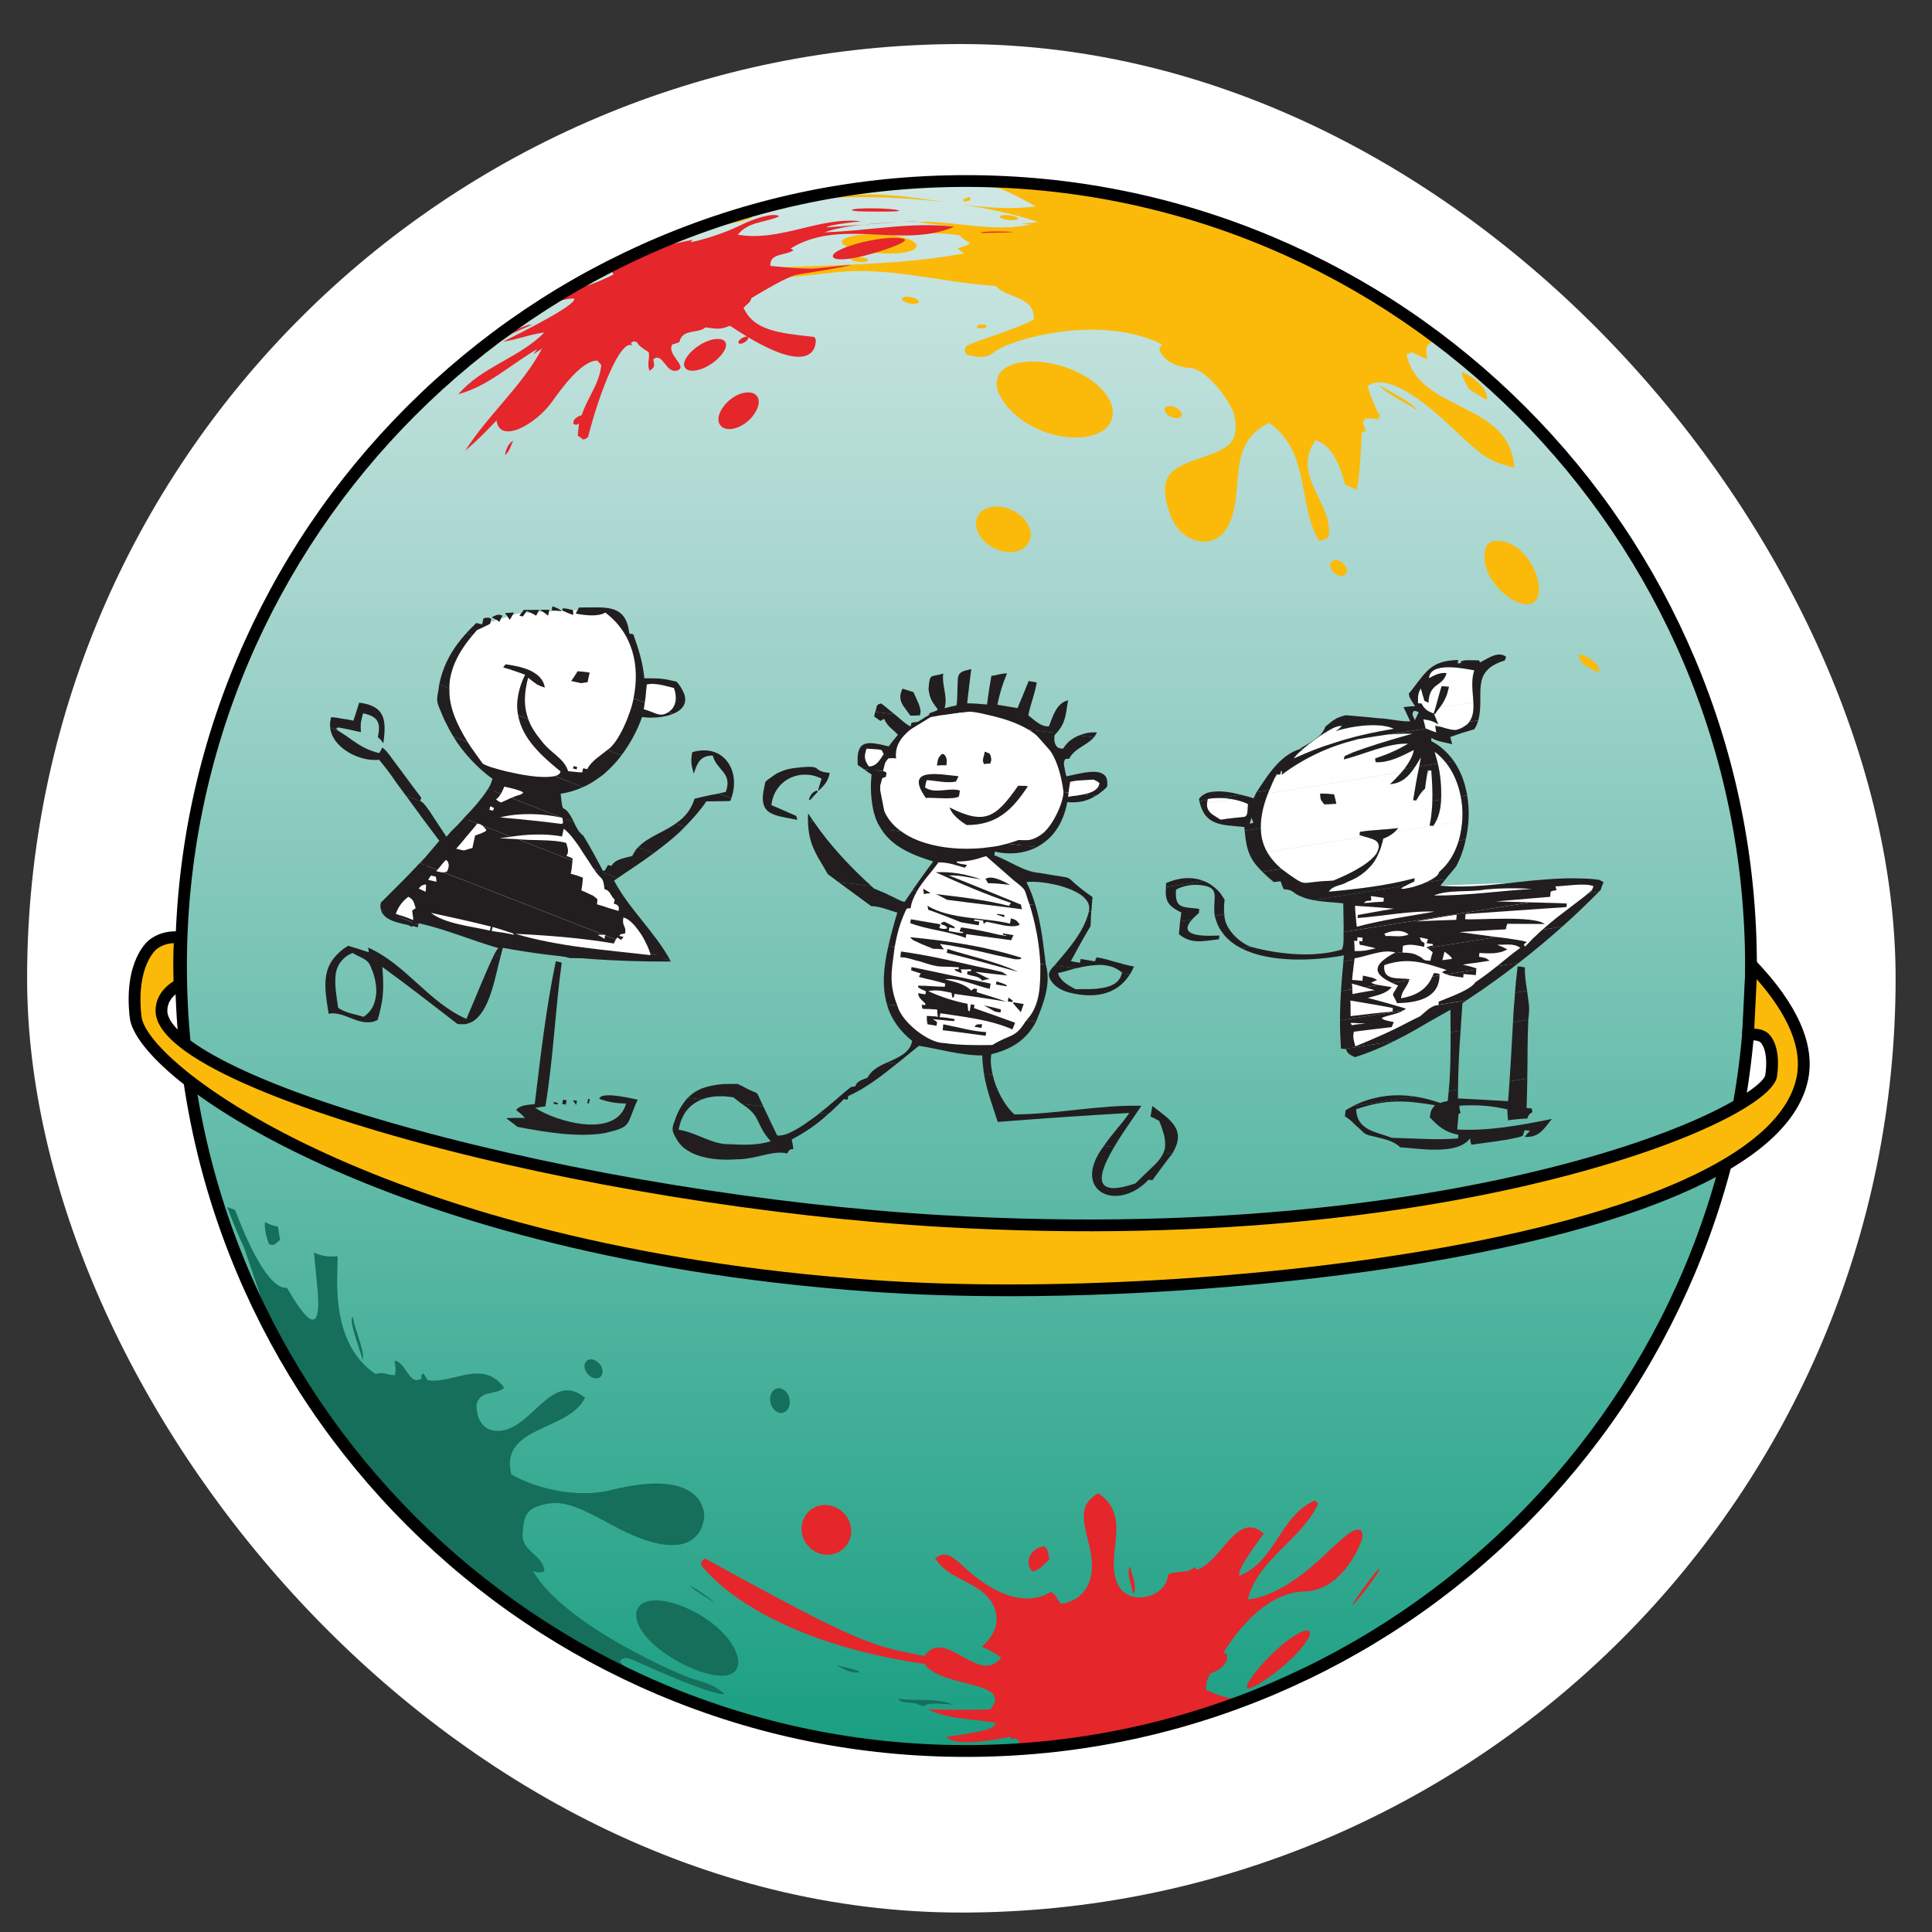<?xml version="1.0" encoding="UTF-8"?> <svg xmlns="http://www.w3.org/2000/svg" xmlns:xlink="http://www.w3.org/1999/xlink" id="Ebene_1" viewBox="0 0 960.94 960.94"><rect x="0" y="0" width="960.94" height="960.94" fill="#333333" stroke="none"/><defs><linearGradient id="Unbenannter_Verlauf_31" x1="1811.89" y1="4507.31" x2="2591.57" y2="4507.31" gradientTransform="translate(4986.58 -1722.59) rotate(90)" gradientUnits="userSpaceOnUse"><stop offset="0" stop-color="#d0e8e5"></stop><stop offset=".27" stop-color="#a5d5cd"></stop><stop offset="1" stop-color="#1a9f82"></stop></linearGradient><clipPath id="clippath"><circle cx="480.47" cy="480.47" r="390.44" fill="none"></circle></clipPath></defs><rect x="13.48" y="21.91" width="929.36" height="929.36" rx="464.68" ry="464.68" fill="#fff"></rect><path d="M480.47,900.23c-231.46,0-419.76-188.3-419.76-419.76S249.02,60.72,480.47,60.72s419.76,188.3,419.76,419.76-188.3,419.76-419.76,419.76ZM480.47,119.35c-199.13,0-361.13,162-361.13,361.13s162,361.13,361.13,361.13,361.13-162,361.13-361.13S679.6,119.35,480.47,119.35Z" fill="#fff"></path><circle cx="479.27" cy="479.14" r="389.84" fill="url(#Unbenannter_Verlauf_31)"></circle><g clip-path="url(#clippath)"><path d="M180.46,676.44c.49-2.56-.34-5.6-2.37-11.92-.96-3-1.95-6.1-2.48-8.78h0c-.04-.2-.09-.47-.12-.67-.34.12-.45.28-.57.84-.05.55-.18,1.83.95,6.01,1.32,4.91,3.15,9.65,4.59,14.52Z" fill="#156f5b"></path><path d="M138.21,610.06c-1.77-.24-3.61-.81-5.51-1.77-.32-.16-.65-.31-.97-.47-.36,4.87,1.95,10.74,1.98,10.79.01.02,1.68,1.45,3.57-.14.69-.58,1.28-1.27,2.06-1.72-.44-2.08-.7-4.19-1.05-6.29-.02-.14-.06-.26-.09-.4Z" fill="#156f5b"></path><path d="M297.4,685.45c1.91-.48,2.42-2.32,2.28-3.74h0c-.44-4.3-5.77-7.3-8.15-4.59-.08.09-.18.23-.25.33-2.13,3.4,2.16,9,6.12,8Z" fill="#156f5b"></path><path d="M316.7,801.15c-.02.07-.04.16-.06.22-3.37,16,37.7,37.92,47.97,30.69,3.14-2.21,3.42-6.68.75-11.96-9.28-18.35-44.3-31.99-48.66-18.95Z" fill="#156f5b"></path><path d="M380.18,863.69c-21.68-5.98-58.03-18.44-71.95-37.57,2.74-2.38,3.6-1.98,14.09,2.85.33.15,33.62,15.11,38.15,13.53-4.93-3.77-7.16-5-16.08-7.51-4.49-1.26-63.63-26.23-79.3-53.62q3.62,1.37,5.68.09c-.47-7.95-11.28-9.77-10.83-18.27.54-10.17,2.26-13.41,12.61-15.3,9.13-1.67,18.56,3.46,31.62,10.55,41.99,22.82,45.77.46,46.11-4.26.02-.25,1.21-24.96-46.41-13.04-17.21,4.31-37.76-1.02-49.56-7.8-6.05-24.19,28.68-21.35,36.67-38.13-17.47-14.58-27.35,19.04-45.42,16.34-9.04-1.35-8.57-12.88-8.54-12.99,1.81-7.36,9.78-4.52,13.76-8.29-10.54-14.57-25.37-1.88-37.96-3.74-.71-1-1.61-2.38-2.19-3.47-.34.3-.81.7-1.15,1,.08.47.18,1.09.26,1.55-6.44,4.08-7.54-8.18-13.55-8.84.81,4.47.69,5,.2,7.24-3.19.02-6.25-1.96-9.52-.55-13.63-9.22-19.89-25.61-19.12-50.12.1-3.23.16-6.02.17-8.54-2.34.29-4.76.28-7.39-.31-1.49-.33-2.93-.85-4.35-1.46.47,4.98,1.02,10.71,1.66,17.37,2.96,30.68-9.71,9.27-15.12.12-9.14.92-19.72-22.72-25.8-38.7-1.32-.48-2.63-.97-3.93-1.47,2.67,7.32,5.73,14.47,8.54,20.55l17.13,50.48q-2.81-1.37-19.37-33.92c4.18,9.02,9.43,21.22,14.04,30.03l.06.11c14.76,26.52,23.73,41.88,51.01,74.42,25.08,26.76,27.12,28.94,46.48,45.21,9.34,7.17,21.6,16.38,31.78,23.49,2.73,1.74,5.42,3.53,8.15,5.28-2.33-1.56-4.7-3.08-7.04-4.64,22.95,14.34,26.5,16.56,42.79,24.63.4.18.81.37,1.16.53-.79-.46-1.8-1.15-2.51-1.72,45.41,20.43,55.22,23.59,74.98,28.83Z" fill="#156f5b"></path><path d="M112.65,608.28c-.07.07-.13.33-.03,1.16.56,3.7,3.09,9.57,3.69,9.09.22-.18.08-1.36-.36-3.01-.97-3.67-2.82-7.73-3.31-7.23Z" fill="#156f5b"></path><path d="M314.98,840.24l1.78.83c-3.96-1.94-7.26-3.57-10.2-5.02-.16-.07-.33-.15-.47-.22,2.65,1.36,6.2,3.12,8.88,4.41Z" fill="#156f5b"></path><path d="M336.69,849.55c5.59,2.05,12.97,4.84,18.7,6.79-8.06-2.77-15.81-6.36-23.93-8.96q.24.17,5.23,2.17Z" fill="#156f5b"></path><path d="M274.82,818.65c-1.91-1.18-3.78-2.42-5.71-3.57,2.19,1.37,5.11,3.19,7.3,4.55l-.04-.02c-.52-.32-1.04-.64-1.55-.96" fill="#156f5b"></path><path d="M366.81,859.96c-1.82-.56-3.6-1.23-5.44-1.7.17.08.35.13.53.19,2.25.74,4.53,1.4,6.8,2.09l-.09-.03c-.6-.18-1.2-.36-1.79-.55" fill="#156f5b"></path><path d="M346.01,122.21c-8.53.83-19.66,3.21-20.69,4.92.18.45.66.8,4.96.91,14.48.19,33.43-2.6,30.01-5.18-1.2-.9-6.08-1.46-14.28-.66M507.57,256.38c-9.33-7.81-22.95-4.81-22.08,4.87.04.4.13.92.21,1.32,2.85,11.45,20.8,16.48,25.94,7.27,2.64-4.73-.14-10.17-4.07-13.46M454.29,148.06c-2.98-.91-6.12-.4-5.6.9.13.33.48.6.67.75,2.74,1.88,7.87,1.79,7.74.28-.05-.53-.81-1.32-2.8-1.93M428.44,127.96c-3.04-.41-5.94.17-5.27,1.05.19.25.6.43.76.5,2.9,1.21,8.41.99,7.76-.32-.2-.4-1.17-.96-3.25-1.24M537.26,185.79c-20.06-10.38-46.11-7.12-40.83,8.82.27.8.65,1.79,1.66,3.56,13.98,22.59,52.38,25.47,55.23,8.9,1.25-7.24-5.06-15.6-16.05-21.29M441.4,116.71c-12.18-1.18-24.57,1.22-22.47,4.35.74,1.11,3.21,1.98,4.26,2.36,13.91,4.42,35.16,3.16,32.48-1.92-.94-1.78-5.72-3.95-14.27-4.78M361.22,108.17c-7.17,1.25-15.84,3.64-16.26,4.87.28.28.81.48,4.58.18,8.26-.75,23.83-3.39,24.5-5.45-.88-1.29-8.47-.35-12.82.4M490.7,161.8s0-.09,0-.13c-3.45-.32-5.51-.42-4.45,1.54.08.01.2.03.28.04,1.8.21,4.2.3,4.17-1.44M287.96,122.23c-1.75.83-4.34,2.14-4.67,2.43.12,0,.2-.02,1.63-.66,1.92-.87,6.7-3.11,7.14-3.51-.4-.01-3.49,1.45-4.1,1.74M585.41,203.08c-3.1-1.91-6.64-1.27-6.11,1.1.08.37.25.67.33.81,2,3.28,7.53,3.98,8.14,1.68.33-1.28-.94-2.73-2.35-3.59M502.64,107.16c-3.43-.52-5.9.06-5.31.89.23.32.9.59,1.15.69,3.22,1.15,8.19,1.07,7.83-.12-.13-.43-1.17-1.08-3.67-1.46M482.46,98.02s0-.06,0-.08c-3.03.7-3.89,1.33-3.1,2.25.12,0,.29-.02.41-.02,1.28-.09,2.18-.23,2.66-.62.04-.03.23-.19.23-.48,0-.36-.2-.68-.21-1.04M668.11,280.23c-2.76-2.59-6.52-2.03-6.5.96,0,.47.11.84.16,1.04,1.21,3.81,6.44,5.7,7.87,2.85.81-1.6-.19-3.59-1.53-4.86M456.7,84.19c-.15,0-.36.02-.52.02.84.24,1.53.34,2.67.45,2.75.22,5.52.18,8.27.47.06-.05.13-.14.14-.22-.61-.77-7.18-.85-10.56-.72M700.3,199.92c-4.61-3.07-9.6-5.47-14.32-8.33.12.13.28.31.4.44,5.16,5.28,12.22,7.65,18.1,11.82-.1-.38-.35-1.38-4.18-3.93M287.63,113.24c-1.64,1-3.61,2.29-3.94,2.64.1,0,.16.01,1.75-.91,2.11-1.25,5.27-3.19,5.68-3.62-.28-.07-3.36,1.81-3.49,1.89M757.82,275.37c-6.58-7-12.87-6.37-14.94-6.17-3.84.38-4.58,4.62-4.53,8.11.04,2.78.82,5.06,1.28,6.43,5.29,13.31,21.76,21.96,25.18,13.22,2.12-5.42-1.09-15.31-6.99-21.59M401.75,72.48c-1.47.33-3.78.94-4.09,1.25.01.02.02.04.04.06.11.02.39.07,2.13-.23,2.73-.5,6.34-1.4,6.66-1.74-.23-.29-3.49.38-4.73.66M438.86,67.99c-2.04.26-4.36.69-4.62,1,.09.11.34.2,2.34.06,2.89-.25,6.36-.81,6.69-1.17-.25-.4-4.24.1-4.41.12M339.78,86.12c-2.44,1.02-4.87,2.06-7.29,3.14l-1.06.49c-6.84,3.26-8.4,4.45-8.72,4.87.53.12.82.18,7.86-2.6,23.61-9.4,24.88-10.41,25.42-10.85-.03-.07-.06-.15-.09-.22-2.49.1-11.12,3.12-16.12,5.17M794.24,330.66c-2.11-2.73-6.83-5.14-8.8-5.26-.17.94-.06,1.43.11,2.07,1.11,2.97,4.67,4.92,9.69,6.94.14-.49.5-1.81-1-3.75M640.16,98.06c-3.04-1.17-3.73-1.21-4.1-.24-.47,1.22-1.1,1.38-3.74.92.76,1.15,2.12,1.68,2.92,2.78q-.5.64-.66,1.55c-.31,1.75-.59,1.93-1.86,2.49.26.02.6.04.85.06,1.15.03,3.83.1,5.02-1.27.9-1.04.96-2.08.99-3.83.02-1.5.17-1.93.58-2.47M732.6,188.07c-2.38-1.74-4.41-2.63-5.39-3.07-.07.94-.05,1.76.85,3.66,2.19,4.66,2.86,5.08,3.45,5.46q6.55,4.36,7.95,4.65c.89-3.29-2.8-7.75-6.86-10.71M411.65,66.15c-3.64.7-7.67,1.67-8.35,2.15.13.14.28.3,5.09-.48,4.02-.66,14.47-2.58,15.29-3.17-.66-.42-8.07.74-12.03,1.5M718.84,154.82c-2.59-1.59-4.8-1.95-4.46-.73.17.63.92,1.34,1.23,1.65,2.99,2.71,6.86,3.97,6.73,2.58-.09-.93-1.87-2.49-3.5-3.5M787.07,206.64c-15.03-13.41-29.21-17.02-28.63-7.3.19,3.27,2.04,7.63,5.49,12.95,14.15,21.03,40.03,36.84,42.6,26.02,1.57-6.62-6.98-20.53-19.46-31.67M567.83,70.72c-1.33-.22-3.88-.57-4-.27.07.09.21.28,2.28.76,2.81.63,6.54,1.15,6.71.83-.26-.41-3.47-1.07-4.99-1.32M670.85,104.66c.06,0,.14.01.19.02-2.85-1.01-5.72-1.43-5.29-.46,0,.01.78,1.19,1.79,1.4,1.65.3,2.04.11,2.28-.41.14-.31.27-.58,1.03-.54M829.51,270.35c-.95-1.14-1.79-1.99-2.41-2.61-.28,1.23.05,2.31.64,3.55.81,1.56,1.95,3.22,4.89,6.27.1-.73.39-2.97-3.12-7.21M684.53,106.98c-.35-.22-2.02-.94-2.02-.77,0,.06.05.1.08.14.07.09.08.14.05.15-.08.03-.24-.01-.57-.12.05.02.11.05.15.07,1.21.54,2.59.98,2.69.85,0-.03-.01-.09-.4-.33M789.91,190.08c-1.63-1.96-4.47-3.01-4.67-2.88-.03.21.09.48.9,1.39,2.18,2.35,6.15,5.7,6.04,4.75-.05-.39-.87-1.58-2.27-3.26M802.24,191.34c-.59-.57-5.83-5.56-6.86-5.57-.02.32-.05.79,3.65,4.78,4.46,4.73,10.25,10.06,11.32,10.12.12-1.4-8.03-9.26-8.11-9.34M814.51,207.5c-.85-.88-1.71-1.6-1.69-1.28,0,.09.12.35.77,1.15,1.26,1.5,2.72,2.8,2.69,2.39-.02-.22-.73-1.18-1.77-2.26M764.76,157.16c-.23-.18-1.37-1.06-1.64-1.21.02.04.04.1,1.09.95,1.05.85,2.44,1.91,2.75,2.09-.04-.14-2.18-1.81-2.2-1.83M842.17,242.05c-.75-.94-1.58-1.74-1.6-1.4,0,.09.07.38.65,1.27,1.06,1.58,2.46,3.04,2.48,2.6.01-.21-.46-1.12-1.53-2.47M789.03,177.52c-.66-.59-4.01-3.58-4.87-4.12.02.13.03.28,3.11,3.17,3.26,3.04,7.36,6.68,8.26,7.25-.07-.51-6.45-6.24-6.51-6.3M828.19,219.47c-.41-.46-3.99-4.49-4.79-4.56-.04.24-.09.6,2.44,3.84,2.96,3.73,7.01,8.11,7.78,8.17.16-1.08-5.38-7.38-5.44-7.44M862.23,273.91c-.7-1.03-1.48-1.86-1.55-1.47-.02.11.02.42.52,1.35.96,1.74,2.28,3.3,2.35,2.78.04-.3-.45-1.37-1.33-2.66M856.66,257.6c-3.22-4.46-5.89-7.35-6.21-6.71-.11.21-.05,1.18,2.7,5.67,3.56,5.69,8.46,12.1,9.69,12.17.72-.67-3.12-6.89-6.18-11.13M851.52,246.63l-6.1-8.12-.33-.43c-.49-.64-.97-1.29-1.5-1.9.03.09.05.19,2.67,3.71,2.75,3.69,6.15,8.19,6.84,8.99-.04-.16-1.01-1.49-1.59-2.26M724.53,128.79l-14.55-8.7-.03-.02q-6.1-2.89-18.83-4.26c-.4,1.23-.87,2.89-1.17,4.15q-10.52-.06-13.5,2.02c-10.97-4.95-13.2-3.98-15.36-3.04.28.67.65,1.57.92,2.24-3.2.41-20.14,1.78-39.61-11.88,3.9-2.88,4.13-4.28,5.1-10.19-.46-.51-1.06-1.2-1.52-1.72-15.93,7.93-24.8,7.73-30.62-.7-.11-.16-14.76-16.12-21.71-16.1.03.78.06,1.81.09,2.58q5.9,4.57,5.22,12.9c-1.26.27-3.07.11-4.29-.32.51.46,1.2,1.07,1.72,1.53-29.44-3.25-56.48-16.65-85.81-20.39,3.23,1.68,4.57,2.37,14.22,5.43-20.07-.22-24.7,2.41-27.77,4.15,1.22,2.49,2.27,4.64,19.06,7.08q3.78.55,19.07,9.12c-28.34,3.63-55.72-6.16-83.81-5.97-6.5.05-38.61,1.22-65.5,5.82-41.43,7.08-84.52,23.08-128.05,47.54.31-.18.72-.42,1.03-.59,151.14-84.37,276.21-39.56,277.41-39.07q-3.09.7-8.85.79c1.69.32,4,.46,5.71.33-18.91,4.38-37.6-1.73-56.43-1.17q1.57.6,16.3,2.08c-12.03,5.8-25.3-3.54-37.26,3.06,13.89,2.12,27.98-.92,41.85,1.66,1.14,1.91,3.35,2.48,4.9,3.88q-.99,1.03-6.17,2.44c.85.93,2.21,1.97,3.32,2.57-39.77,7.39-80.27,4.89-120.28,8.98-.26.61-.61,1.42-.87,2.02.46.23,1.07.53,1.53.75,5.53,1.47,10.76,2.86,55.13-2.3,27.15-3.15,53.34,5.19,80.09,6.73,5.6,6.42,19.53,4.81,19.01,16.74-10.74,5.52-22.55,8.31-33.6,13.03-.27.74-.62,1.72-.89,2.46.3.56.7,1.31,1,1.88,5.03,1.29,9.37,2.41,13.82-1.25,7.39-6.08,52.31-19.42,83.37-3.78-.39.66-.92,1.54-1.32,2.21,2.29,8.27,14.08,9.49,14.2,9.48,9.12-.7,21.68,17.51,22.99,23.16,3.41,14.65-3.89,17.19-15.98,21.4-14.3,4.98-22.93,7.99-15.84,28.22,4.98,14.2,19.91,17.46,26.67,9.05,12.83-15.97-1.32-43.15,22.65-54.49,20.51,14.38,13.96,40.17,24.73,58.66,1.51-.03,3.47-.93,4.72-1.79,3.04-16.75-18.91-30.13-6.49-48.15q9.85,2.49,14.7,21.86c1.66.78,3.87,1.83,5.53,2.61q1.56-.7,2.85-28.35c.59-.25,1.39-.58,1.98-.83-.27-1.24-.92-2.85-1.58-3.94.43-.71,1.01-1.66,1.44-2.37,1.89.15,4.41.34,6.3.48.32-.55.74-1.28,1.05-1.82q-1.74-1.28-6.44-14.57c7.49-5.67,21.53,1.14,41.72,20.23,17.18,16.24,19.38,17.25,31.44,20.24-2.43-33.51-46.97-26.82-53.69-56.24.8-.34,1.86-.8,2.65-1.14,2.57,1.15,5.04,2.5,7.68,3.48-.86-5.61-1.34-8.71,5.95-8.76,12.41-.09,22.98,7.47,35.13,8.47-1.99-7.17-19.15-11.98-33.2-14.76-3.3-.65-7.03-1.39-19.43-10.67q-28.76-21.53-29.43-23.75c6.58-.44,12.36,5.92,19.32,2.3q-1.57-3.07-4.77-5.5c14.14-5.97,27.19,4.37,41.04,2.74" fill="#fbba09"></path><path d="M251.27,226.43c.08-.08.18-.18.25-.26h0c1.57-1.67,2.08-3.02,2.58-4.33.47-1.23.69-1.75,1.2-2.58-.07.03-.17.07-.24.1-2.62,1.39-3.78,5.35-3.8,7.07Z" fill="#e5262b"></path><path d="M433.96,105.24c12.71.12,13.09-.25,13.26-.41-.02-.03-.04-.07-.06-.1-2.76-1.31-22.55-1.56-23.53-.29.8.71,4.39.75,10.33.8Z" fill="#e5262b"></path><path d="M353.34,102.81s.05-.02.07-.03c-1.11.12-10.41,2.93-11.72,3.4,1.21-.26,2.38-.68,3.57-1.02,2.69-.78,5.42-1.44,8.07-2.35Z" fill="#e5262b"></path><path d="M344.45,116.78c.77-.18,1.65-.37,3.03-.75,1.1-.3,5.87-1.66,5.88-1.67.02,0,2.26-1.27,2.26-1.32-.34-.45-6.61,1.46-6.67,1.48-1.82.61-4.07,1.49-4.49,2.25Z" fill="#e5262b"></path><path d="M351.36,111.5c6.54-1.57,21.81-5.39,22.4-7.02-2.3-2.99-36.93,5.31-38.6,9.25.24.44.8,1.46,16.2-2.24Z" fill="#e5262b"></path><path d="M308.61,119s.05-.03.07-.04c-.48.03-10.15,4.68-11.39,5.41.08-.01.12-.02,3.53-1.63,5.58-2.63,7.18-3.4,7.79-3.74Z" fill="#e5262b"></path><path d="M325.43,111.89s.04-.02.06-.03c-.56.16-1.95.73-7.8,3.09l-.08.03c-.21.09-.42.17-.63.26.86-.33,1.71-.68,2.57-1.03,1.96-.78,3.93-1.52,5.87-2.34Z" fill="#e5262b"></path><path d="M396.68,136.58c.22-.03,24.39-3.84,26.73-4.89q-.07-.03-16.54,1.74-6.04.65-23.69-1.18c-.56-6.54,7.84-4.99,11.52-7.83-.44-.26-1.03-.6-1.47-.86,25.56-15.48,55.29.44,81.41-10.82-21.68-2.51-43.05,2.14-64.59,2.81,5-1.73,10.74-2.92,19.46-3.83-5.08.38-11.16.83-18.49,1.38q1.75-1.4,17.35-3.05c-20.96-2.39-40.28,10.38-61.39,6.67,5.29-6.64,13.82-5.96,20.64-9.15-2.92-2.16-13.68,1.66-18.52,4.08-12.72,6.37-25.46,8.83-25.58,8.85.28-.37.64-.87.92-1.24-14.35,3.11-17.76,3.84-19.76-.23-6.06,1.32-6.12,1.63-6.6,4,1.05.57,2.51,1.21,3.64,1.6-4.5,3.34-8.59,5.65-19.03,10.73.5-.03,1.17-.06,1.67-.09.25.37.58.86.84,1.24-1.37.76-11.59,5.67-15.24,5.98.04-.47.1-1.11.14-1.58-.17-.05-23.52,1.59-48.63,20.35,4.54-3.1,10.28-5.14,33.03-13.2-.2.42-.46.99-.66,1.41.33.32.76.74,1.09,1.06q9.36-2.64,10.79-1.88,0,3.7-35.52,21.28c6.99-.95,13.58-3.72,20.6-4.57-12.51,12.67-31.02,16.97-42.79,30.68,15-4.03,26.09-14.9,39.14-22.35-.55.75-1.28,1.76-1.83,2.51q4.06-2.7,4.28-2.81c-10.09,18.9-26.8,32.82-38.17,50.76,5.24-4.49,8.87-8,15.55-15.06,1.48,11.86,19.27,2.48,27.87-9.64,3.57-5.04,14.44-20.38,22.27-20.07.58.65,1.36,1.51,1.94,2.16-.77,9.26-7.03,16.38-9.68,24.91-3.78,1.37-3.98,2.4-4.34,4.28.46.18,1.07.42,1.53.6.42-.2.98-.47,1.39-.67-.22,2.04-.41,4.04-.6,6.03.88.49,1.73,1.12,2.54,1.9.01,0,.04,0,.05,0,.29-.07.58-.15.87-.21.11-.02.17-.04.25-.05.02,0,.03,0,.04-.01.14-.07.28-.14.42-.21.32-.27.64-.57.97-.8,5.92-23.21,16.32-48.93,22.03-45.48-.23-.4-.53-.92-.75-1.32.43-.23.99-.55,1.42-.78.52.16,1.21.37,1.72.53q.48,1.77,5.75,4.9c.64,3.06-1.05,6.24.44,9.26,2.57-1.83,2.52-2.12,1.81-5.7,4.75-3.91,6.21,7.21,11.79,5.57,5.97-1.75-5.44-7.98-2.29-13,1.09-.19,2.49-.69,3.5-1.14,1.45-6.87,9.14-3.99,12.97-7.31,6.72.92,7.42,1.02,12.19-.83,3.12,2.09,5.98,3.9,8.66,5.5-1.61-.51-5.09,1.92-4.4,3.1.38.65,2.02.36,3.38-.59,1.18-.82,1.86-1.97,1.13-2.45,35.72,21.33,33.92,1.55,33.87,1.32-.1-.43-.5-.91-.72-1.3-18.09-1.96-30.04-3.25-35.14-14.47,1.22-1.64,3.45-2.48,3.82-4.8q18.48-11.18,23.05-11.75Z" fill="#e5262b"></path><path d="M447.78,110.38c2.65-.14,5.46-.28,8.5-.41-.9-.07-1.32-.1-8.5.41Z" fill="#e5262b"></path><path d="M429.51,111.73c8.72-.65,14.46-1.07,18.27-1.34-7.33.39-13.29.82-18.27,1.34Z" fill="#e5262b"></path><path d="M503.95,115.38c-1.95-.29-14.93-.48-16.35.3.26.27,2.56.23,7.95.03,2.8-.11,5.61-.01,8.41-.3,0,0,0-.02,0-.03Z" fill="#e5262b"></path><path d="M250.25,168.82c1.66-.87,3.05-2.18,4.72-3.04.06-.03,8.53-3.85,9.05-4.01h0c.15-.05.35-.1.5-.14-.07-.02-.17-.05-.25-.07-.94-.1-2.57.12-7.6,2.47-12.33,5.77-12.57,6.7-12.65,7.01.02.02.05.05.08.07.38-.05.7-.19,2.4-1.05,2.66-1.35,3.46-1.61,3.75-1.23Z" fill="#e5262b"></path><path d="M374.38,195.48c-9.07-2.28-19.86,9.92-16.38,15.62,2.46,4.04,10.02,2.62,15.27-2.85h0c3.66-3.82,6.54-10.52,1.12-12.77Z" fill="#e5262b"></path><path d="M414.34,127.86c.83,1.68,7.46,1.8,20.06-1.87.63-.18,15.41-4.52,15.78-6.67-.1-.14-.28-.31-.43-.4-8.12-2.88-37.56,4.56-35.4,8.94Z" fill="#e5262b"></path><path d="M359.41,168.95c-8.01-2.49-21.43,8.78-18.86,13.66,1.66,3.15,8.51,2,14.37-2.42h0c4.32-3.25,8.73-9.08,4.49-11.24Z" fill="#e5262b"></path><path d="M361.85,100.96c.64-.13,1.68-.37,1.9-.46,0,0,0,0,.01,0-.18-.04-2.71.56-2.82.63.05.01.36-.04.91-.16" fill="#e5262b"></path><path d="M340.29,106.88c.4-.12,1.62-.49,1.88-.61,0,0,.01,0,.02,0-.14-.03-2.65.78-2.79.86.02,0,.06,0,.89-.24" fill="#e5262b"></path><path d="M316.71,115.63c.65-.26,1.65-.67,1.86-.79,0,0,0,0,.01,0-.17,0-2.64,1.04-2.76,1.12.02,0,.06,0,.89-.32" fill="#e5262b"></path><path d="M270.6,139.63c.56-.36,1.12-.72,1.68-1.07-.64.41-1.49.96-2.13,1.36l.04-.03c.14-.09.27-.18.41-.26" fill="#e5262b"></path><path d="M390.14,702.42c1.72-.84,2.77-2.93,2.69-5.33-.18-5.25-5.19-8.52-8.26-5.37-.71.72-1.01,1.51-1.16,1.89-1.7,5.02,2.7,10.78,6.73,8.81Z" fill="#156f5b"></path><path d="M416.69,772.13c4.29-2.02,6.9-6.41,6.65-11.18-.57-11.05-14.27-16.56-21.55-8.67-1.54,1.67-2.18,3.38-2.38,3.94-3.72,10.51,7.27,20.62,17.28,15.91Z" fill="#e5262b"></path><path d="M563.63,792.95c.93-1.61.87-3.2.85-3.73-.13-3.45-1.88-6.55-2.15-9.97-.48.35-.61.65-.78,1.03-.61,1.86-.01,4.34,1.04,8.19.6,2.19.86,3.2,1.04,4.48Z" fill="#e5262b"></path><path d="M517.43,779.82c1.53-1.09,2.68-2.58,4.08-3.81.14-.13.34-.29.49-.41-.51-1.54-.46-3.21-1.14-4.71-.47-1.03-1.12-1.42-1.87-1.86-3.67.94-5.91,2.71-7.04,5.56-.81,2.57-.33,4.84,1.53,7.15,1.39-.43,2.33-.75,3.95-1.91Z" fill="#e5262b"></path><path d="M649.85,810.99c-2.93.12-10.28,4.66-18.63,13.1-6.96,7.08-12.91,15.29-10.45,15.68,2.37.37,14.64-7.57,23.53-16.7,6.74-6.93,9.18-12.23,5.55-12.08Z" fill="#e5262b"></path><path d="M680,787.46c-1.82,2.45-7.06,9.69-7.35,10.77.03,0,.08.01.11.02,1.1-.78,5.45-6.03,8.8-10.61.47-.64,4.58-6.3,4.65-7.45-.48-.08-2.58,2.36-6.21,7.26Z" fill="#e5262b"></path><path d="M677.02,761.03c-3.61-.7-5.4.2-17.85,12.09-18.08,17.29-30.96,21.73-38.59,22.42,5.36-20.53,26.69-29.34,35.02-47.69-.43-.48-1-1.12-1.43-1.6-17.61,7.43-19.63,30.54-37.72,37.47q-1.69-2.3,12.13-20.93c-13.24-11.85-21.02,13.96-33.15,17.93-.33-.4-.77-.92-1.1-1.32-3.79,3.59-9.16,1.56-13.35,3.73-.69,11.44-18.74,15.8-24.45,5.9-8.29-14.38,7.73-34.17-10.33-46.37-8.82,5.42-8.29,11.16-4.7,24.97,7.32,28.12-13,30-13.87,30.06-1.73-1.88-2.39-4.64-4.87-5.91-16.87,10.11-36.34-5.73-43.93-13-7.32-7.02-9.74-6.17-13.72-3.9,6.58,11.49,22.57,11.34,28.81,23.26,1.75,3.34,4.71,12.07-5.65,20.96q2.56.52,9.7,5.34c-10.85,14.39-27.88-15.56-38.22-.79-26.06-4.93-32.25-6.11-108.97-48.45-2.11,1.43-2.2,1.48-1.95,3.19.12.35,25.65,36.8,111.02,49.21,7.84,11.97,44.81,8.29,32.71,22.6-9.84.45-30.79.05-30.96.05,10.65,5.23,22.49,4.45,33.72,6.74-1.56,3.17-3.41,3.7-24.75,6.98,1.59,1.39,5.82,5.1,31.97-.14.26.43.6,1.01.85,1.45.43-.28,1.01-.64,1.44-.92,3.86,2.32,3.73,8.44,8.99,9.44-.02.1-.05.24-.07.34l1.98-.06h.03c2.93-.17,5.86-.29,8.78-.47,2.32-.2,5.4-.47,7.72-.71h.01q2.2-1.28,11.36-1.55l.32-.05.67-.2q1.49-2.96,8.29-1.48l3.56-.77.76-.2c3.92-.92,16.1-4.35,16.18-4.37l.55-.17.78-.27c13.61-6.58,28.8-9.73,41.13-19.06q-6.12.49-16.02-4.31c-.08-3.22.18-4.02,2.05-8.07.1-.03,9.86-3.07,8.26-9.71-.49-.16-1.13-.39-1.62-.55.14-.3,16.9-30.11,40.24-30.6,17.56-.37,26.32-19.97,27.9-23.9,1.44-3.59,1.18-4.28.31-6.59Z" fill="#e5262b"></path><path d="M473.03,847.76c.48.06,1.11.17,1.58.24-8.98-3.69-18.57-1.78-27.81-3.04.09.15.21.34.29.49.44.42.89.85,2.18,1.09,2,.37,4.05.32,6.05.73,1.23.25,2.25,1.09,3.51,1.25,0,0,1.06,0,1.88-.54,1.97-1.31,12.22-.22,12.32-.21Z" fill="#156f5b"></path><path d="M343.53,789.07c3.68,3.31,8.17,5.46,12.1,8.42h0c.14.11.33.25.47.36-4.03-3.95-10.51-8.01-13-9.17.13.12.3.28.43.4Z" fill="#156f5b"></path><path d="M416.27,828.21c2.45,1.87,8.48,4.58,10.97,3.41.08-.04.17-.09.24-.13-3.58-1.89-7.73-1.91-11.42-3.45.06.05.14.12.21.17Z" fill="#156f5b"></path><path d="M602.84,851.62c.48-.25.63-.51.55-.52-.12-.02-1.23.43-1.42.61-.36.34-.52.5-.39.49.08,0,.37-.11,1.26-.58" fill="#156f5b"></path></g><path d="M480.47,873.85c-53.1,0-104.62-10.4-153.12-30.91-46.84-19.81-88.91-48.18-125.04-84.3-36.13-36.13-64.49-78.19-84.3-125.04-20.51-48.5-30.91-100.02-30.91-153.12s10.4-104.62,30.91-153.12c19.81-46.84,48.18-88.91,84.3-125.04,36.13-36.13,78.19-64.49,125.04-84.3,48.5-20.51,100.02-30.91,153.12-30.91s104.62,10.4,153.12,30.91c46.84,19.81,88.91,48.18,125.04,84.3s64.49,78.19,84.3,125.04c20.51,48.5,30.91,100.02,30.91,153.12s-10.4,104.62-30.91,153.12c-19.81,46.84-48.18,88.91-84.3,125.04s-78.19,64.49-125.04,84.3c-48.5,20.51-100.02,30.91-153.12,30.91ZM480.47,92.96c-213.67,0-387.51,173.84-387.51,387.51s173.84,387.51,387.51,387.51,387.51-173.84,387.51-387.51S694.15,92.96,480.47,92.96Z"></path><path d="M80.3,502.34c-1.39,35.85,202.94,94.3,388.36,105,259.65,14.98,409.66-53.69,412.29-72.32,1.87-13.27-2.41-17.95-3.45-18.87-.12-.11-.25-.2-.38-.29-2.42-1.58-5.41-1.46-7.68-1.05.58-11.65,1.16-23.3,1.74-34.96,21.65,22.68,28.36,41.16,25.33,56.35-16.55,82.91-302.28,114.74-462.97,103.33-239.15-16.98-362.82-105.51-366.06-133.65-3.14-27.27,8.56-36.07,8.56-36.07,4.9-3.69,9.49-3.79,13.53-3.65-.57,7.45-.54,15.75-.24,23.42-5.17,3.03-8.78,6.86-9.01,12.75Z" fill="#fbba09"></path><path d="M501.67,644.71c-23.95,0-46.99-.74-68.36-2.25-131.17-9.31-220.59-39.34-272.5-62.89-63.67-28.88-94.53-58.27-96.27-73.34-3.29-28.61,9.17-38.35,9.71-38.75,5.6-4.21,10.88-4.39,15.39-4.24l3.06.11-.23,3.05c-.5,6.47-.58,14.24-.24,23.08l.07,1.76-1.52.89c-5.07,2.96-7.4,6.15-7.56,10.33h0c-.45,11.57,31.22,33.97,121.97,58.99,79.7,21.98,178.25,38.04,263.62,42.97,139.78,8.07,241.19-8.31,301.65-23.47,74.6-18.71,106.74-40.42,107.57-46.33,1.71-12.14-2.06-15.88-2.49-16.27-1.33-.87-3.2-1.08-5.6-.65l-3.63.65,2.26-45.45,4.71,4.93c20.77,21.76,29.55,41.59,26.08,58.95-4.1,20.53-23.74,38.98-58.38,54.82-30.22,13.82-71.07,25.44-121.41,34.53-66.38,11.98-146.17,18.59-217.91,18.59ZM86.42,469.1c-2.81.14-5.64.81-8.64,3.07-.08.06-10.28,8.43-7.41,33.39,2.84,24.72,121.67,113.9,363.36,131.06,84.92,6.03,196.72-.35,284.81-16.26,105.81-19.1,167.98-49.19,175.08-84.72,2.81-14.07-3.88-30.4-19.87-48.63l-1.22,24.62c2.37.05,4.44.65,6.19,1.78.25.17.5.35.73.55,1.55,1.37,6.45,6.99,4.4,21.47-1.64,11.62-41.43,33.52-111.95,51.2-60.86,15.26-162.89,31.75-303.41,23.64-85.77-4.95-184.77-21.09-264.84-43.17-38.31-10.57-127.32-38.04-126.27-64.87.22-5.75,3.16-10.42,8.95-14.23-.23-7-.19-13.34.11-18.89Z"></path><polygon points="672.74 446.03 689.39 442.03 697.78 446.15 713.26 440.51 779.31 438.22 794.52 439.45 770.25 464.23 724.84 499.18 676.04 524.21 670.11 518.33 669.96 480.14 672.74 446.03 672.74 446.03" fill="#fff"></polygon><path d="M693.73,413.71c-1.62,1.53-3.62,2.63-5.71,3.38-1.35,6.59-4.42,13.06-9.96,17.13-4.82,4.64-12.83,4.66-17.2,9.28,14.36-1.3,28.77-2.99,42.73-6.7l-.14,1.59-1.77.83-1.68.83-1.68.92-1.6.93,1.41.21,1.08-.18,1.36-.24,1.45-.32,1.55-.4,1.65-.57,1.74-.56,1.57-.66,1.58-.75,1.49-.76,1.32-.78,1.14-.79.86-.73.85-1.62c7.4-6.33,10.83-15.88,11.48-25.39l-33.55,5.32h0ZM630.23,423.78c3,5.12,6.59,8.24,11.37,11.63l2.12,1.25,2.2,1.35,2.38,1.28,1.9-.28,1.8-.2c3.12-.15,6.21-.54,9.33-.7,3.62.33,18.86-8.15,21.4-11.41l.78-.73,1.21-1.59.76-1.54.31-1.57-.3-1.63-.94-1.51-2.07-.8-2.08-.72-1.7-.51-48.47,7.69Z" fill="#fff" fill-rule="evenodd"></path><path d="M630.67,394.6c-3.58,9.12-5.67,20.25-.44,29.19l48.47-7.69-.38-.11-2.08-.63.14-1.59c6.12-1.05,12.8-1.02,19.06-1.9l-.79.91-.78.82-.12.12,33.55-5.32c.81-9.13-1.72-20.58-7.31-27.96l-4.54.72c1.59,5.22,3.14,26.99-3.59,29.55.23-10.07,1.23-16.89.08-27.44l-.97-.08-1.26,2.21-.29,2.29-.38,2.28-.2,2.3-1.97,2.15-1.18,1.32-.62,1.01-.65,1.37-1.51-.13c.85-5.1,1.63-10.22,2.74-15.27l-3.06.49-.2.31-.8,1-.89.99-.88.9-.96.81c-2.73,1.86-4.16,2.5-7.46,2.83l1.84-1.71,1.77-1.9,1.86-1.97.33-.4-66.49,10.55h0ZM600.36,399.41c-.64,4.61,3.57,6.24,6.76,8.31l2.98-.45,6.12-.71,3.15-.35.71-1.01.36-1.04.14-1.59.14-2.66-1.2-.55-1.2-.46-1.22-.37-1.21-.38-1.22-.28-1.31-.29-.71-.11-12.29,1.95Z" fill="#fff" fill-rule="evenodd"></path><path d="M643.37,377.28c16.14-7.32,32.47-11.98,49.95-14.8-8.95-3.54-19.1-1.27-28.06.85l1.47-1.56.78-.73c-4.95-.74-21.21,12.09-24.14,16.25h0ZM719.97,380.43c-1.5-2.27-4.19-5.04-6.43-6.56l.54,1.92.62,2.1.51,2.27.21.98,4.54-.72ZM705.62,382.7l.17-.78.5-2.63.5-2.71-1.46,2.46-1.45,2.28-.81,1.09-.52.79,3.06-.49ZM697.17,384.05c2.7-3.2,5.25-6.9,6.11-11.07-5.72,2.89-12.33,6.44-18.98,6.1l-.26-1.09c4.88-3.17,10.79-4.38,16.39-8.1-9.78-.56-22.54,5.5-31.96,7.81l.41-1.66,4.17-1.86,3.22-1.15,2.85-1c7.8-2.63,15.59-4.94,23.52-7.12-23.7-.39-46.18,6.23-65.14,20.43l.09-.97.08-.89-.96,1.79-.97-.09-1.87,2.07-.99,2.14-.9,2.15-.89,2.06-.4,1.01,66.49-10.55ZM612.65,397.46c-3.93-.72-7.99-.73-11.93-.1l-.18,1.05-.17.97v.03s12.28-1.95,12.28-1.95ZM716.12,351.9l-.96,1.26-1.32,1.85-.55.22.52,1.2.52,1.21.51,1.29.59,1.39-1.02-.62-1.63-.77-2.34-.74-2.55-.4.35,1.1.26,1.09.25,1.18.34,1.19,1.29.47,1.29.56,1.3.47,1.38.48-.19-.91-.1-.9-.22-1.54c4.87.45,9.01,3.88,13.75.76,4.91-2.53,5.6-7.52,5.18-12.47l-16.66,2.64ZM709.35,352.97l.04.04,1.52.93,2.14.99.81-2.16.13-.54-4.64.74Z" fill="#fff" fill-rule="evenodd"></path><path d="M713.99,352.24c.85-3.68,1.98-7.34,3.1-10.94l2.65.23.97.09c-.89,4.01-2.04,7.03-4.59,10.29l16.66-2.64c-.32-5.24-1.09-10.69.5-15.82-4.95-.85-21.93-4.6-22.53,3.92,2.67-1.48,5.62-2.97,8.77-2.53-2.03,7.06-8.62,4.46-9.03,14.72l-1.11-.54-.94-.44-.4-1.55-.49-1.56-.4-1.55-.5-1.47c-1.61,2.89-1.33,4.15-1.36,7.37l1.77.16.54.94.55.85,1.19,1.23,4.64-.74h0Z" fill="#fff" fill-rule="evenodd"></path><path d="M692.33,565.93c10.86.2,22,1.23,32.86.28l.09-.97.07-.8c-6.45-1.33-9.7-3.88-14.21-8.72.59-3.31.32-3.2,2.58-6.01-15.01-2.54-24.57-2.99-39.21,2.02.43,10.54,9.78,11.14,17.83,14.21h0ZM703.39,545.37l.79.11,2.98.53,3.06.71,3.04.89,3.12.99.83-.28.91-.28,1-.18.91-.19.33-2.73.2-2.29,4.65-.74-.07,4.43c8.32.45,16.6.83,24.92,1.37l.36-4.16.38-5.7,8.85-1.4-.1,5.67-.25,8.98,2.57.23.11.81.27,1.01-1.13.7-.58.57-.42.67-.46,1.21-2.5.14-2.43.23-2.34.24-2.35.33-.06-1.34-.15-1.35-.06-1.34-.05-1.43c-8.28-1.9-15.44-2.37-23.9-1.82l.21,1.71.1.9.48.66-.58.48-.57.4-.16,1.86-.17,1.94-.17,1.95-.17,1.94c15.86.81,31.59-2.15,47.06-5.25-4.04,5.03-6.3,9.37-13.52,8.89l.7-.83.6-.75.69-.74.6-.75-1.33-.11-1.24-.11-.47,1.29-.24.69-.24.78-1.29.51-1.28.33c-7.14,1.73-15.72,2.51-22.95,3.61l-.28-.82-.21-.73-.11-.81-.11-.81c-6.32,8.67-26.19,4.91-34.78,4.45-3.11-3.28-8.45-4.21-12.63-5.29-6.29-1.29-4.49-1.55-9.49-5.64-1.82-1.81-3.03-3.17-5.32-4.39l.06-.71.07-.8.07-.8.06-.71,1.41-.86,1.4-.77.81-.48,30.58-4.85Z" fill="#221e20" fill-rule="evenodd"></path><path d="M672.81,550.22c9.31-4.87,20.22-6.44,30.58-4.85l-30.58,4.85h0ZM760.14,507.25c-.44,9.75-.32,19.44-.5,29.19l-8.85,1.4c.71-9.79,1.15-19.6,1.74-29.39l7.61-1.21ZM726.49,512.59c-.74,9.85-1.23,19.43-1.28,29.32l-4.65.74c.96-9.93.92-19.32.94-29.26l4.99-.79ZM693.38,517.84c-6.19,3.12-12.85,5.93-19.47,7.98-1.86-.9-3.96-1.7-4.37-4.03l-.66-.06,24.51-3.89Z" fill="#221e20" fill-rule="evenodd"></path><path d="M672.44,509.92l1.63-.3,1.62-.21,1.79-.11,1.71-.12-1.95-.17-1.87-.07-1.86-.16-1.78.02.7,1.13h0ZM759.54,492.79c.77,6.64,1.52,7.38.6,14.46l-7.61,1.21.13-2.86.28-4.25.36-4.16.23-3.45,6.01-.95ZM698.06,502.54c-3.1,1.96-7.69,2.3-10.87,3.77l.66.59.85.43,1.57.41,2.97.62-.45,1.12-.57,1.38c-6.26.74-12.56,1.48-18.82,2.28-.66,3.04-.05,4.12.7,7.28,9.13-3.72,17.84-7.46,26.54-12.12l5.78-2.88,1.93-1.7,2.21-1.86,1.23-.78,1.21-.61.65-.3.63-.12,1.17-.08v-.17s13.95-2.21,13.95-2.21l-2.01,1.37-.64,9.39-.27,4.25-4.99.79-.04-5.6-.05-5.53-5.9,3.32-5.72,3.24-5.72,3.34-5.71,3.15-2.89,1.44-2.08,1.1-24.51,3.89-.66-.06-1.24-.11c-.26-4.53-.52-9.48-.48-14.01l31.57-5.01Z" fill="#221e20" fill-rule="evenodd"></path><path d="M671.76,505.41c6.96-.87,13.89-1.67,20.87-2.28l.09-.97.07-.79c-7.1-1.45-14.05-2.48-21.15-3.72l.1,1.97v1.96s.01,1.96.01,1.96v1.87h.01ZM753.53,493.74l.05-.71.36-4.16.45-4.15.44-4.06,1.77.15.88.17.97.17c-.13,3.85.48,7.84,1.1,11.63l-6.01.95ZM755.44,478.88l-.67.53-4.39,3.36-4.39,3.27-9.12,6.51-4.73,3.15-2.73,1.86-13.94,2.21.07-.8.07-.79c5.04-2.08,10.27-3.85,14.93-6.72l1.04-.71,1.63-1.37.51-.76,3.51-2.46,3.14-2.31,2.87-2.25,1.29-1.01,10.89-1.73ZM734.29,482.24l-.02.2-.07.79-.16,1.77-6.1-.54-.07.8-.09.97-4.49-.66-2.63-.5-.86-.34-.45-.13,14.93-2.37ZM700.9,487.53c-.96,3.29-3.88,5.54-4.03,9.01,6.86-1.19,12.74-4.09,15.53-10.84l3.6-.57c-.17,11.66-11.6,13.63-21.13,13.82-2.56-5.8-2.99-2.66.5-8.78l-2.49-1.02-.52-.27,8.54-1.36ZM672.62,492.02l.04.99.06,1.43,2.81-.56,5.43-.95,2.8-.38-2.86-.87-2.22-.62,7.13-1.13,1.37.25,5.01.79c-2.8,3.48-7.9,4.19-11.88,5.38,6.39,1.6,12.64,3.43,18.96,5.31l-.67.57-.54.32-31.57,5.01.04-3.4.14-5.69.31-5.54,5.64-.9Z" fill="#221e20" fill-rule="evenodd"></path><path d="M717.41,477.58l1.17-.16,2.35-.33,1.16-.08-.11-.72-1.32-1.27-2.17-1.71-.26.96-.27,1.14-.27,1.04-.27,1.14h0ZM712.4,485.71l.14-.27.66-1.46.62.05.71.06.7.15.78.25v.64s-3.61.57-3.61.57ZM697.54,473.51l-.02.28c2.56.09,5.05.12,7.37,1.36,4.38,1.93,1.73,2.54,6.53,2.71l.28-1.13.27-1.14.36-1.04.26-.96-.92-.71-.75-.6-.75-.6-.26-.14,34.54-5.48,4.57.55,3.87.61,2.55.4,1.75.33,1.22.29,1.12.36-.84.46-.78.73.62,1.04,1.86-1.89,1.87-1.98,1.94-1.79,1.95-1.88.96-.82,9.93-1.57c-6.94,6.21-14.23,12.28-21.6,17.98l-10.89,1.73c3.88-3.1,7.55-6.28,11.63-9.19-3.47-2.46-7.51-1.34-11.45-1.54l1.11.54,1.3.47,1.28.65,1.28.65c-4.18,2.49-9.22,2.03-13.88,1.82l-.07.8-.09,1.06,1.93.35,1.22.28.94.53,1.17.81-6.68,1.02-3.33.42-3.34.51,1.66.41,1.74.42,1.74.51,1.65.5-.05.6-14.93,2.37-.42-.12-.85-.43-.94-.53,1.21-.61,1.2-.43c-11.53-3.74-19.16-6.48-31.06-2.44-.94,8.14,7.45,6.1,12.58,6.98l-.18.51-8.54,1.36-1.52-.8-1.79-.96-1.43-1.01-1.07-.99-.8-.96-.45-1.02-.19-.91.18-1.06.35-.95.71-1,.99-1.07,1.25-1.05,1.52-1.12,1.79-1.09,1.24-.7,4.41-.7ZM673.66,477.3l-.25,2.06-.32,2.65-.33,2.73-.23,2.65,2.48.21,2.65.23.12-1.33.11-1.24,2.97.62,1.75.42,1.12.45,1.27.74-.82.28-.74.29-.75.38-.65.3.93.52,1.39.39,1.44.26-7.13,1.13-.56-.16-2.86-.87-2.87-.79.16,1.17.07,1.26.02.35-5.64.9v-.13s.42-5.76.42-5.76l.52-5.93.26-2.93,5.49-.87Z" fill="#221e20" fill-rule="evenodd"></path><path d="M673.78,473.06l3.13-.08,2.06-.18,2.18-.43,3.09-.71-2-.53-2.01-.44-1.92-.43-1.93-.35-.27-1-.02-.8.71.06.79.07.09-1.06.07-.8-2.56-.22-.07.8-.09,1.06-.79-.07-.71-.06.08,1.16.06,1.34.06,1.34.06,1.34h0ZM689.23,465.58c3.78-.28,7.78.82,11.39-.79-3.13-2.66-8.69-1.95-12.09-.34l.7,1.13ZM704.29,458.34c6.71-.47,13.33-.57,20.03-.83l.12-1.33.11-1.24c-6.82.97-13.49,2.22-20.26,3.4ZM795.38,443.4c-5.96,6.03-11.99,11.88-18.34,17.49l-9.93,1.57,3.18-2.74,4.22-3.47,4.39-3.36,4.3-3.28,4.39-3.36,2.63-2.05,5.15-.82ZM622.07,470.9c9.94,2.7,20.69,4.15,30.99,3.74,5.32-.42,9.22-.81,14.38-2.4,1.13-2.46.75-6.12.83-8.67l93.05-14.76,13.55.37,4.44.21-.07.79-.09.97c-16.74,1.13-33.47,2.29-50.2,3.46l-.1,1.15-.12,1.42c6.96.51,33.77-1.92,39.62,2.39-6.22-.1-12.39.02-18.61-.11l-.47,1.29-.16.79-.15.7c-7.73.43-15.38.77-23.11,1.37l10.05,1.32,7.57,1.02.99.12-34.54,5.48-.51-.28.84-.38.83-.28.82-.2.99-.18-.38-.74-.97-.09-1.94-.26.27-1.04.44-.94-1.14-.28-1.04-.27-.97-.17-.97-.17.44,1.11.3.65,1.6,1.03-.07.79-.09,1.06c-3.88-.65-6.79-1.65-10.56-.47l-.07.79-.07.8-.08.89-.05.6-4.41.7.82-.46c-5.93-1.91-14.36,2.03-20.21,2.87l-.08.68-5.49.87.26-2.99c-14.95,2.8-37,3.76-51-3.54l4.64-.74Z" fill="#221e20" fill-rule="evenodd"></path><path d="M674.84,460.94c12.86-3.42,25.58-5.21,38.7-7.49-11.91-.56-26.49,2.34-38.32,3.16l.07-.8.06-.71c5.96-1.13,11.94-2.11,17.92-3.16-6.41-.53-12.89-1.03-19.31-1.42l.13,2.6.23,2.52.22,2.6.3,2.7h0ZM678.45,449.14l2.42-.14,2.34-.24,2.42-.15,2.51-.14.09-1.06.07-.8-2.55-.4-1.85-.25-1.32-.2-.81.02.26,1.09-.09,1.06-1.62.13-.99.18-.67.57-.21.34ZM713.18,445.4c15.76.19,32.96-2.35,48.67-3.24-7.63-.54-15.3-.44-22.92.23-8.07,1.59-18.3-.1-25.75,3.01ZM699.29,440.45l-.97.53-1.6.93,1.41.21,1.08-.18,1.36-.24,1.45-.32,1.55-.4,1.65-.57,1.74-.56,1.57-.66.68-.32,9.76-1.55-.54.69-2,2.5c14.75,1.33,29.5-.86,44.14-2.39,8.12-.71,16.74-1.52,24.88-1.21l2.49.04,2.48.13,2.48.22,2.47.3,1.11.54,1.1.72-.44.94-.35.95-.34.86-.26.96-.83.84-5.15.82,1.58-1.24.25-.78.24-.69.33-.69c-3.7-1.91-14.92,0-18.98.04l.28.82.26,1.09-.72.11-.81.11-.64.21-.74.29-.11,1.24-.11,1.32c-9,.78-18.02,1.52-27.02,2.28l8.71.23,4.44.12,4.15.11-93.05,14.76.04-2.31-.08-5.18-.12-6.78c-4.82-.52-9.98-.63-14.72-1.57l45.91-7.28ZM608.97,454.78c-.08,7.02,7.28,13.95,13.1,16.12l-4.64.74-1.47-.77-1.86-1.14-1.76-1.31-1.57-1.39-1.56-1.56-1.28-1.72-1.27-1.8-.99-1.95-.79-2.12-.69-2.29v-.04s4.78-.76,4.78-.76ZM592.95,457.32c-8.47,9.31,8.81,8.13,13.51,7.99l-.07.8-.09,1.06c-7.43.79-13.63,2.73-19.92-2.54l.23-2.65.24-2.74.12-.97,5.98-.95Z" fill="#221e20" fill-rule="evenodd"></path><path d="M729.03,417.56c-.66,3.3-1.66,6.43-2.94,9.53l-.88,1.89-.88,1.88-1.99,2.41-1.98,2.32-1.36,1.73-9.76,1.55.9-.43,1.49-.76,1.32-.78,1.14-.79.86-.73.61-.84.24-.78,1.46-1.39c4.06-3.85,6.69-8.97,8.32-14.27l3.46-.55h0ZM637.28,432.12c13.91,10.18,8.38,6.47,24.05,5.99l1.88-.1,2.41-1.04,3.62-1.64,2.14-1.06,2.23-1.14,2.25-1.32,2.17-1.32,2-1.43,1.91-1.53.79-.82.78-.73.6-.75.43-.59,1.13-.18c-1.61,3.7-3.16,5.76-6.06,8.49-2.62,2.37-6.12,4.41-9.41,5.69-3.94,2.37-7.28,1.46-9.33,4.89,14.36-1.3,28.77-2.99,42.73-6.7l-.07.79-.07.8-1.77.83-1.68.83-.72.39-45.91,7.28-.64-.13-1.66-.41-1.57-.4-1.55-.58c-5.7-2.04-3.89-3.63-9.46-3.94l-.45-1.02-.45-1.02-.28-.91-.36-1.01-1.8.2-.81.11-.72.11-2.08-1.7-1.81-1.67-1.57-1.47-.28-.28,9.37-1.49ZM598.75,438.23c2.53.88,5.21,2.83,7.08,4.75l.73.78.64.86.63.94.63.95.63.94-.2,2.21-.09,2.04.02,1.88.14,1.2-4.77.76c-1.29-8.58,3.2-13.94-6.24-15.2-4.08-.71-9.41.07-13.02,2.16-.76,9.98,3.78,8.4,11.55,9.56l-.08.97-.09,1.06-1.16,1.06-1.07.98-.88.9-.24.29-5.98.95.2-1.68.42-2.72c-6.45-3.2-8.19-5.34-7.69-12.65l18.85-2.99Z" fill="#221e20" fill-rule="evenodd"></path><path d="M684.53,424.62c4.3-7.4-3.23-7.43-8.3-9.27l.07-.79.07-.8c6.12-1.05,12.8-1.02,19.06-1.9-1.89,2.45-4.49,4.22-7.41,5.24l-.68,2.7-.75,2.43-.9,2.15-.03.07-1.13.18h0ZM579.9,441.22v-.41s.15-1.59.15-1.59c5.8-2.63,12.71-3.47,18.71-.99l-18.85,2.99ZM729.75,395.61c1.24,7.29.93,14.75-.72,21.95l-3.46.55c1.99-7.12,2.47-14.73.96-21.99l3.22-.51ZM716.79,397.67c-.21,4.59-1.26,9.29-3.89,13.13l-1.06-.09-.8-.07.68-3.69.39-3.44.28-3.27.06-1.88,4.33-.69ZM627.11,411.9c.06,8.46,3.93,14.77,10.17,20.22l-9.37,1.49c-6.67-6.34-8.03-11.45-8.83-20.44l8.02-1.27Z" fill="#221e20" fill-rule="evenodd"></path><path d="M621.65,409.79l.83-.28,1.01-.36-.61-1.21-.43-1.2-.25.78-.25.78-.15.7-.16.79h0ZM723.06,378.47c3.7,5.51,5.55,10.63,6.69,17.14l-3.22.51c-1.17-6.14-3.59-12.12-7.52-17l4.05-.64ZM715.12,379.74c1.4,5.76,1.86,12.01,1.67,17.93l-4.33.69c.14-5.04-.21-10.07-.54-15.09l-1.77-.15c-2.84,16.02.87,3.61-5.76,15l-.71-.06-.8-.07c.92-5.62,1.82-11.22,3.05-16.79l9.19-1.46ZM703.71,381.54c-3.07,4.68-6.49,8.02-12.35,8.48l1.84-1.71,1.77-1.9,1.86-1.97,1.73-2.08,5.15-.82ZM600.63,397.9c-.76,3.11-.21,5.32,2.44,7.24l.68.41,1.51,1.02,1.86,1.15,2.98-.45,3.06-.36c7.74-.95,7.05.7,7.56-7-4.07-1.96-9.45-2.98-13.94-2.98l10.41-1.65,3.32.87,3.04.89.66-1.46.66-1.37.09-.17,6.35-1.01c-2.51,5.94-4.33,12.37-4.22,18.87l-8.02,1.27-.15-1.84c-11.04-1.13-19.55-.3-22.37-12.79l4.06-.64Z" fill="#221e20" fill-rule="evenodd"></path><path d="M596.56,398.55l-.22-1.04.42-.67,1.07-1.07.66-.39c1.46-.96,2.07-1.11,3.78-1.45,5-.82,10.07.16,14.93,1.34l-10.41,1.65-1.04-.02-2.51.14-2.52.31-.09.55-4.06.64h0ZM709.29,362.41l1.11.4,1.29.56,1.3.47,1.38.48-.19-.91-.1-.9-.11-.81v-.03s1.97-.31,1.97-.31l.45.11,1.13.28,1.04.36,1.04.27,1.22.29,1.4.3,1.77.15,1.37-.41,1.19-.43,1.03-.53.94-.63.85-.55.77-.65.6-.75.11-.17,4.42-.7-.25.8-.46,1.21-.55,1.2-.73,1.19-2.93.9-3.02.9-2.94.99-3.03,1.07.2.82.19.91.28.92.27,1c-2.92-.94-7.6-1.29-10.32-3.22l-.07.8-.07.8c4.28,2.06,8.54,5.99,11.2,9.92l-4.05.64-1.01-1.21-1.39-1.46-1.48-1.38-1.59-1.21.54,1.92.62,2.1.42,1.84-9.19,1.46.36-1.9.5-2.71-1.46,2.46-1.45,2.28-.17.23-5.15.82c1.99-2.75,4.11-6,4.71-9.39-5.72,2.89-12.33,6.44-18.98,6.1l-.26-1.09-.02-.8c6.4-2.09,10.58-3.94,16.41-7.3-9.78-.56-22.54,5.5-31.96,7.81l.05-.62.36-1.04,4.17-1.86,3.22-1.15,2.85-1c7.8-2.63,15.59-4.94,23.52-7.12l-4.45-.04-4.39.24-2.99.23,18.47-2.93ZM648.67,372.03c-2.14,1.88-3.54,2.94-5.3,5.26,9.67-4.13,20.92-9.31,31.53-9.42-13.38,3.06-26.43,9.23-37.4,17.46l.09-.97.08-.89-.64.12-.32,1.67-1.77-.16-1.08,2.14-.99,2.14-.9,2.15-.65,1.5-6.35,1.01c5.86-8.88,12.48-19.84,23.71-22.01Z" fill="#221e20" fill-rule="evenodd"></path><path d="M703.76,358.22l.45-1.03.53-1.02.88-1.89-1.02-.53-.97-.17-.64.21-.45,1.12.11.81.37.92.75,1.58h0ZM713.97,361.67l-.11-.7,1.41.21.68.17-1.98.31ZM646.33,372.4c3.71-1.94,7.06-3.94,10.18-6.72l.58-.57.91-1.26.73-1.19.46-1.21,3.55-2.9,2.17-1.33.92-.36.92-.37,1.1-.35,1.46-.41,9.47.82,7.24.72c4.63.1,10.73,1.72,15.37,1.52l-.82-1.85-.83-1.77-.83-1.77-.83-1.68,1.35-.15,1.44-.14,1.44-.14,1.52-.04-1.57-2.46-.86-1.41-.44-1.11-.25-1.27c3.21-3.74,5.76-7.93,9.28-11.4,4.47-4.28,9.26-5.12,15.26-5.35l-.07.8-.09,1.06.83-.28.99-.09-.56-.67,2.02-.63,2.32-.07,2.4.03,2.49.04.62,1.03c3.57-1.82,9.11-6.01,12.98-2.7l-.42.77-.26.96c-17.64,5.34-9.85,17.05-13.2,29.75l-4.42.7c4.61-6.49-.55-16.8,2.4-25.55-4.61-.8-21.98-4.63-22.53,3.92,2.67-1.48,5.62-2.97,8.77-2.53-2.04,7.08-8.6,4.43-9.03,14.72l-1.11-.54-.94-.44-.4-1.55-.49-1.56-.4-1.55-.5-1.47c-1.6,2.88-1.33,4.08-1.36,7.37l.8.07.97.09c1.5,2.94,2.97,3.78,5.98,4.98,1.57-4.29,2.48-9.18,4.04-13.64l2.65.23.97.09-.54,2.09-.52,1.83-.68,1.64-.76,1.54-.84,1.44-1.01,1.43-1.21,1.59-1.32,1.85-.55.22.52,1.2.52,1.21.51,1.29.59,1.39c-2.56-1.64-4.41-2.2-7.53-2.53l.35,1.1.26,1.09.25,1.18.34,1.19.19.07c-15.76,2.45-30.86,4.54-46.53,7.38,10.05-3.4,20.11-5.54,30.56-7.31-6.92-3.48-22.25-1.21-28.8,1.14l.59-.57.75-.38.88-.9.78-.73c-3.39-.15-6.36,2.25-9.16,3.83l-1.98,1.25-1.9,1.44-1.9,1.35-1.91,1.44-1.73,1.45-.26.23-2.35.37Z" fill="#221e20" fill-rule="evenodd"></path><polyline points="727.92 555.31 728.71 555.38 728.77 554.76 728.8 554.4 728.44 554.37 728 554.34 727.95 554.95 727.92 555.31" fill="none"></polyline><path d="M658.67,400.09l1.43-.05,1.52-.04,1.53-.14,1.52-.04-.25-1.18-.25-1.18-.34-1.19-.25-1.18-3.45-.3-1.78-.06-1.78.02c.28,3.47.16,2.72,2.12,5.35h0Z" fill="#221e20" fill-rule="evenodd"></path><polyline points="664.52 363.62 663.91 363.57 663.46 363.53 663.43 363.88 663.39 364.33 664.01 364.38 664.46 364.42 664.49 363.98 664.52 363.62" fill="none"></polyline><polyline points="664.52 363.62 664.89 363.48 665.26 363.33 665.71 363.28 666.08 363.22 665.84 362.85 665.86 362.67 665.48 362.9 665.11 363.05 664.73 363.28 664.52 363.62" fill="none"></polyline><path d="M666.08,363.22l.02-.18.19-.16.18-.07.19-.07c-.72-.64-1.09-.24-.57.48" fill="none"></path><polygon points="271.88 391.7 284.17 412.97 329.01 475.76 283.65 475.91 207.25 457.1 204.66 460.21 191.66 453.08 249.16 388.34 271.88 391.7" fill="#fff"></polygon><path d="M283.57,476.55l-76.09-18.73-2.67,3.21-14.17-7.77,58.27-65.6,23.36,3.46,12.45,21.54,45.52,63.74-46.68.16ZM207.01,456.39l76.71,18.89,44.05-.15-44.12-61.78-12.17-21.05-22.06-3.27-56.74,63.89,11.84,6.49,2.5-3.01Z" fill="#221e20"></path><polygon points="310.61 366.31 292.14 387.25 267.24 391.27 242.25 384.96 224.09 359.34 223.39 332.99 237.22 311.61 257.59 305.14 285 303.48 303.18 304.39 314.09 316.88 317.59 336.09 322.25 339.97 335.33 341.64 337.77 349.45 334.49 354.35 325.25 356.92 317.5 353.9 310.61 366.31 310.61 366.31" fill="#fff"></polygon><path d="M257.32,560.49l-1.35-1.15-1.47-1.07-2.74-2.09,2.37-.12,2.25-.04,2.35-.02,2.33.08-.94-1.06-1.15-1.1-1.09-.88-1.17-1c2.22-2.57,6.23-2.5,9.26-2.89,2.91-23.87,5.55-47.46,10.48-71.03l2.95.64c-3.27,23.83-4.19,47.84-8.14,71.54l-2.42.33-1.33.24-1.31.14c10.12,6.8,40.24,15.68,45.23-2.18-4.56.11-9.07-.75-13.36-2.28.67-4.06,17.16.05,19.08.43-5.92,12.89-2.3,13.34-16.52,16.64-13.27,2.23-30.31-.6-43.32-3.16h0Z" fill="#221e20" fill-rule="evenodd"></path><polygon points="277.32 549.4 275.29 548.95 275.37 548.55 275.46 548.14 277.5 548.59 277.41 548.99 277.32 549.4 277.32 549.4" fill="#221e20" fill-rule="evenodd"></polygon><polygon points="281.36 549.43 279.63 549.05 279.9 547.83 280.1 546.92 281.83 547.29 281.58 548.41 281.36 549.43 281.36 549.43" fill="#221e20" fill-rule="evenodd"></polygon><polygon points="286.55 549.6 285.83 548.49 284.91 547.33 286.07 547.37 286.99 547.57 286.79 548.48 286.55 549.6 286.55 549.6" fill="#221e20" fill-rule="evenodd"></polygon><polygon points="292.89 548.85 292.08 548.68 292.34 547.45 292.54 546.54 292.95 546.63 293.36 546.72 293.11 547.83 292.89 548.85 292.89 548.85" fill="#232021" fill-rule="evenodd"></polygon><path d="M180.81,505.76c4.08-2.73,5.69-6.22,6.23-11,.53-3.95-.73-9.75-2.42-13.32-1.55-4.74-4.76-4.66-9.24-7.45-4.38,1.66-7.42,5.33-8.34,9.9-.81,6.03.33,11.32,1.13,17.3,3.54,2.75,8.59,3.16,12.64,4.57h0ZM208.08,459.89l-.05.24-.25,1.12c-5.1-1.74-16.51-2.09-18.26-8.59l18.56,7.24ZM248.96,475.83c-2.43,8.61-4.86,25.4-12.75,31.46l-1.01.74-1.2.59-1.15.39-1.25.37-1.28.04h-1.49s-1.45-.22-1.45-.22l-4.56-3.55c-10.79-8.34-21.62-16.68-32.65-24.7.52,6.48.84,13.08-.63,19.47l-.71,3.26-1,3.62-1.65.71-1.68.38-1.61.07c-6.5.15-12.82-5.6-19.43-4.24-1.21-7.88-3.48-18.41,1.25-25.73,1.5-2.51,3.63-4.55,5.87-6.39l1.24-.8,1.26-.9,5.2,1.56,2.58.88,2.6.78-.16-1.21-.29-1.13c18.77,8.21,30.01,27.14,48.95,35.51,4.62-10.49,8.92-21.85,13.92-32.17l3.1,1.21Z" fill="#221e20" fill-rule="evenodd"></path><path d="M205.47,457.64l.04-1.16-.19-1.11-.32-2.42,1.01-.74.74-.48c-.94-2.98-.9-4.2-3.66-5.7-3.16,2.49-4.84,4.8-6.24,8.55l4.39,1.38,2.07.77,2.15.9h0ZM255.09,464.2l-2.4-.73-2.58-.88-2.5-.76-2.6-.78-.2.91-.24,1.12,5.58.79,2.77.5,2.65.58-.48-.75ZM243.9,461.76l.2-.92c-9.86-2.49-19.8-4.66-29.74-6.81,7.05,5.61,20.92,6.78,29.29,8.84l.25-1.12ZM211.82,442.73v-.96s.09-.94.09-.94l-.1-.98-1.81.46-.77.58-.98,1.07,1.74.81.87.4.77.38.18-.81ZM216.98,437.14l-.28-1.13-2.34-.51-.63.93-.8,1.21,3.25.71.92.2-.12-1.41ZM333.45,477.88l.2.37c-28.17.13-55.81-1.7-83.55-6.82l-1.14,4.4-3.1-1.21.74-1.29.65-1.03.68-.71c-13.27-3.81-26.21-9.45-39.71-12.39l-.15.68-18.56-7.24-.13-.43-.2-1.53.08-.84.2-.91,3.68-3.67c5.29-5.2,10.58-10.57,15.63-16l8.71,3.4-.52.64,2.95.64.67-.07,79.74,31.09h-.22s-1.92,0-1.92,0l-.86.03.75.48.87.41.85.5.83.6.24-1.12.14-.65,5.3,2.07-.18.37-.38.77-.4.87c-15.75-2.75-33.04-4.06-49.03-4.83,21.87,6.49,44.71,7.95,67.27,10.62l-.28-1.13-.02-.05,10.18,3.97Z" fill="#221e20" fill-rule="evenodd"></path><path d="M295.27,432.16c4.1,6.23,4.64,3.1,5.41,10.13,2.98.59,3.03,3.52,5.06,5.15l-.2.92-.24,1.12c2.03.38,2.99,1.52,2.31,3.6l-5.2-1.56-2.68-.91-2.8-.82.1-.94.08-.83-.03-.86-1.99-1.61-1.84-.83-2.02-.97-2.05-.88.23-1.55.25-1.65.13-1.57.13-1.57-2.96-1.07-1.61-.46-1.5-.43.42-1.93.2-1.88.2-1.88.08-.83-27.39-10.68-8.87-.43,3.95-.52,1.82-.26-14.54-5.67.76.65,1.46,1.6-.48.75-2.02.95-3.13,1.13-.33,1.53-.34,1.52-.35,1.63-.33,1.53c-5.79,1.4-2.35,1.57-8.07.37l2.71-3.14,2.61-3.16,2.59-3.06,2.61-3.16.22.05-6.94-2.71-2.86,3.12-3.26,3.23-2.54,2.86-3.52-5.35-2.73-4.11-1.91-2.97-1.47-2.03-1-1.28-.76-.91-.72-.59-.3-.19-7.71-3.01,3.01,4.13,5.83,7.98,7.76,10.33-3.44,4.05-3.44,4.04-2.79,3,8.71,3.4,2.23-2.71,1.44-1.71.76-.58.92,1.16.32,1.45-.14,1.14-.37,1.2-.41.87-1.02.31-.64.07,79.74,31.09h.75s-.06.27-.06.27l5.3,2.07.2-.4.46-.64,1.03.65.82.61.59-.72.71-.8-2.14-.47.36-.67.92-.33,1.53-.2c.88-3.8-1.6-3.27-.82-7.96,3.42.7,6.56,5.02,8.44,7.7l.96,1.49.85,1.46.73,1.55.75,1.44.65,1.42.47,1.28.45,1.22,10.18,3.97c-7.72-14.34-20.4-25.44-28.1-39.91l1.78-1.19-11.86-4.63h0Z" fill="#221e20" fill-rule="evenodd"></path><path d="M279.31,409.81l.74-.48-.12-1.41-.29-1.13c-9.17-2.25-21.53-2.65-30.86-.23,10.19.92,20.38,1.9,30.52,3.25h0ZM245.75,401.96l-1.23-.7-.71-.16-.2.91-.18.81.92.2.81.18.59-1.25ZM257.33,417.36c6.81.87,17.81-.02,24.29,1.9.65,2.46,1.62,4.22.07,6.52l.92.2.77.38.79.28.65.46-.09.94-27.39-10.68ZM197.04,380.04l3.05,4.08,4.03,5.46,5.37,7.14-.2.92-.18.81.45.29-7.71-3.01-1.42-1.95-3.37-4.57-2.43-3.51-2.06-2.79-1.92-2.44-2.1-2.59c-9.42,1.18-23.36-5.79-24.36-16.15,8.82,3.06,12.86,10.11,24.44,12.86l.86-1.52.66-1.22c2.27,1.32,5.36,6.3,6.88,8.19ZM325.04,424.45c-5.72,4.29-12,8.31-17.91,12.34l-11.86-4.63-.53-.76-2.22-3.47-2.33-3.49-2.23-3.47c-2.22-3.09-4.5-6.45-7.57-8.79l-.2.91-.2.92-.2.91-.24,1.12c-6.42-1.18-12.99-1.16-19.47-.62l-3.83.44-2.03.29-14.54-5.67-.23-.2-.87-.4-1-.22-6.94-2.71c4.32-4.4,8.78-9.37,12.12-14.6l6.33,2.47-.79,1.29-.96.96-.66.6,1.21.8,1.23.7,2.59-1.14,2.49-1.16.06-.03,31.25,12.19.88,1.9,1.09,1.83.56.87.6.66.7.69.73.58,2.58,4.29,2.45,4.37,2.44,4.47,2.33,4.45,1.01-.21.52-.95,1.01-1.7,1.73.38c1.37-2.67,4.89-3.56,7.52-4.22l2.81-.67.57-1.16.65-1.03.65-1.03.86-.99.14-.14,7.67,2.99Z" fill="#221e20" fill-rule="evenodd"></path><path d="M168.42,363.37l-4.23-1.65c-.13-2.14.03-2.97.53-5.04l2.91.32,2.77.5,2.69.37,2.65.58.84-2.38,1.38-4.38.69-2.2c12.93,1.64,13.65,8.54,12.01,20.2l-.58-.77-.66-.89-.7-.69-.8-.71c1.62-7.29.01-10.3-7.33-11.83l-.68,2.62-.4,1.83-.12,2,.11,2.9-7.02-1.53-3.58-.68-.94-.1-.77.58,1.22.92h0ZM190.16,371.85l.06-.12.27.24-.33-.13ZM289.94,391.5c-3.5,1.64-7.26,2.73-11.08,3.29,1.29,12.87.79,2.16,6.67,14.25l-31.25-12.19,2.73-1.07,1.7-.48,1.59-.93-.8-.71-.79-.28-2.68-.9-5.17-1.24-1.23,2.72-.54.87-6.33-2.47c1.2-1.74,1.55-3.06,2.22-4.96-7.44-5.35-14.79-13.15-19.48-21.03l7.16,2.79.08.12,1.35,2.1,2.93,4.16,3.11,4.3c3.07,1.75,8.2,2.89,11.63,3.82,6.81,1.54,17.23,3.76,24.13,2.36l14.05,5.48ZM340.63,411.27c-4.45,4.72-10.39,9.27-15.59,13.18l-7.67-2.99c4.83-5.27,13.08-7.62,18.79-11.93l4.47,1.74Z" fill="#221e20" fill-rule="evenodd"></path><path d="M218.48,340.42l4.98,1.94c-.28,9.69,4.27,18.74,9.21,26.8l-7.16-2.79-.48-.79-1.47-2.56-1.34-2.64-1.34-2.64-1.2-2.82c-3.3-7.7-2.32-6.02-1.2-14.5h0ZM309.04,375.74c-2.46,3.43-5.51,6.45-8.65,9.26l-1.41,1.08-1.51,1.05-1.51,1.06-1.49.96-1.59.93-1.57.83-1.38.59-14.05-5.48,1.35-.42,1.14-.82.45-1.07c-8.89-7.26-19.02-16.02-21.12-27.98l5.07,1.98.39,1.06.57,1.3.59,1.2.69,1.21.72,1.12.8,1.24.82,1.14,1.84,2.32c4.77,6.47,11.29,8.66,13.4,15.28l5.32.52,1.69.05.24-1.12.2-.91,1.12.24.92.2c2.16-4.23,6.47-6.54,9.96-9.54l7,2.73ZM363.72,397.07v.04s-.51,1.28-.51,1.28l-2.9.11h-2.98s-3.01.08-3.01.08h-2.98c-2.99,4.48-6.94,8.85-10.72,12.69l-4.47-1.74c4.57-3.01,7.69-7,9.29-12.25l3.94-.95,3.91-.85,3.9-.75.33-.07,6.2,2.42Z" fill="#221e20" fill-rule="evenodd"></path><path d="M262.78,357.7l-5.07-1.98c-1.44-6.49.49-14.28,3.47-20.09l-2.66-1.01-2.68-.91-2.78-.93-2.8-.82.58-.73.61-.83c6.94.96,18.28,3.06,19.53,11.61l-2.28-.81-1.64-.79-1.65-1.21-2.74-2.09c-1.79,7.02-2.47,13.64.11,20.57h0ZM357.52,394.65l3.49-.8c3.43-9.62-4.42-10.4-6.51-18.04-6.33,0-7.73,3.82-9.43,9.02-1.23-4.35-1.61-6.22-.75-10.71,15.57-4.62,24.33,9.27,19.4,22.94l-6.2-2.42ZM234.97,316.05c-6.3,7.4-11.4,16.35-11.52,26.32l-4.98-1.94c2.06-10.05,6.64-18,13.51-25.54l2.98,1.16ZM334.89,355.01c-4.25,1.81-10.99,2.38-15.53,1.62-2.32,6.63-6.05,13.52-10.32,19.11l-7-2.73c5.77-3.4,12.04-19.13,13.07-25.71l5.59,2.18-.03.19-.46,3.1c5.83,1.5,7.96,4.4,12.36,1.34l2.32.91Z" fill="#221e20" fill-rule="evenodd"></path><path d="M234.97,316.05l-2.98-1.16.63-.72,2.06-2.11,2.18-2.19,2.95.65.33-1.53.31-1.42.9-.23.98-.1h.96s1.05.55,1.05.55l-.24,1.12-.29,1.32-1.57.83-1.55.73-1.67.81-1.77.79-2,2.33-.29.35h0ZM332.56,354.11c4.09-2.56,4.2-7.83,2.63-11.92-4.93-1.09-8.43-2.75-13.47-1.77l-.34,3.02-.26,3.14-.43,2.9-5.59-2.18c3.33-16.12-.39-32.38-14.04-42.61-3.74,2.32-10.83,1.2-14.71.52l.38-.77.5-.85.38-.77.36-.67c12.33.2,23.41-2.5,25,12.91l1.12.24.91.2c2.56,7.16,4.83,14.25,5.46,21.86,5.14.07,8.41-.15,13.5,1.13l2.54.56,1.1,1.31.98,1.39.69,1.22.59,1.2.51,1.07.28,1.13c.85,4.43-2.01,7.09-5.79,8.65l-2.32-.91Z" fill="#221e20" fill-rule="evenodd"></path><polyline points="255.56 464.95 255.53 464.62 255.45 464.49 255.29 464.25 255.09 464.2 255.56 463.99 255.77 464.03 255.97 464.07 256.17 464.12 256.25 464.24 256.31 464.47 256.06 464.63 255.56 464.95" fill="none"></polyline><polygon points="286.83 382.68 285 382.28 285.15 381.57 285.26 381.06 287.1 381.46 286.94 382.17 286.83 382.68 286.83 382.68" fill="#242122" fill-rule="evenodd"></polygon><polyline points="345.07 384.83 345.78 384.99 346.29 385.1 346.14 385.81 346.03 386.32 345.31 386.16 344.81 386.05 344.96 385.34 345.07 384.83" fill="none"></polyline><polygon points="289.04 339.79 284.06 338.7 284.96 337.51 285.75 336.3 286.55 335.09 287.25 333.86 290.39 334.12 293.28 334.53 293.04 335.65 292.77 336.88 292.53 337.99 292.24 339.32 290.8 339.54 289.04 339.79 289.04 339.79" fill="#221e20" fill-rule="evenodd"></polygon><path d="M244.52,306.96c2.76-1.05,2.86-1.72,5.49-.72l-.46.64-.38.77-.41.87-.38.77-.82-.61-.75-.48-.87-.4-.87-.4.05-.21-.18-.14-.2-.04-.2-.04h0Z" fill="#221e20" fill-rule="evenodd"></path><polyline points="244.34 307.77 244.39 307.57 244.41 307.47 244.35 307.24 244.15 307.2 244.52 306.96 244.72 307 244.93 307.05 245.11 307.19 245.06 307.4 244.82 307.56 244.34 307.77" fill="none"></polyline><polygon points="253.5 308.28 252.47 306.67 251.13 304.99 252.34 304.83 253.53 304.77 254.61 304.68 255.57 304.68 255.16 305.55 254.66 306.4 254.13 307.35 253.5 308.28 253.5 308.28" fill="#221e20" fill-rule="evenodd"></polygon><polygon points="260.05 306.62 259.24 306.44 258.32 306.24 258.93 305.41 259.51 304.69 260.09 303.96 260.55 303.31 263.74 303.37 270.15 303.28 273.24 303.31 272.59 306.26 271.61 305.41 270.5 304.63 269.49 303.88 268.26 303.18 267.9 303.85 267.51 304.62 267.14 305.39 266.63 306.24 265.6 305.59 264.45 305.02 263.19 304.42 261.91 303.93 261.11 305.14 260.05 306.62 260.05 306.62" fill="#221e20" fill-rule="evenodd"></polygon><polygon points="279.27 303.99 278.13 303.84 276.89 303.68 275.72 303.64 274.35 303.55 274.6 302.44 274.8 301.52 275.87 301.97 276.95 302.41 278 302.96 279.03 303.61 279.13 303.64 279.21 303.76 279.31 303.78 279.27 303.99 279.27 303.99" fill="#221e20" fill-rule="evenodd"></polygon><polygon points="279.47 303.07 279.72 302.91 279.99 302.65 280.21 302.59 280.64 302.58 282.19 302.81 284.94 303.41 285.03 303.96 285.12 304.52 285.09 305.15 285.04 305.88 283.76 305.39 282.38 304.88 281.12 304.28 279.84 303.79 279.89 303.59 279.83 303.36 279.65 303.22 279.47 303.07 279.47 303.07" fill="#221e20" fill-rule="evenodd"></polygon><polyline points="279.27 303.99 279.31 303.78 279.21 303.76 279.13 303.64 279.03 303.61 279.32 303.25 279.47 303.07 279.65 303.22 279.83 303.36 279.89 303.59 279.84 303.79 279.72 303.87 279.27 303.99" fill="none"></polyline><path d="M468.14,425.49l-15.49,19.77-6.06,13.46-5.68,29.6,6.22,21.32,16.47,10.6s21,2.11,22.91,2.33,22.21-8.37,22.21-8.37l7.41-13.95,2.99-20.25-4.64-26.61-7.19-18.53-15.84-10.53-23.31,1.16h0Z" fill="#fff"></path><path d="M487.51,352.74l21.37,4.4,17.07,19.36,4.47,11.46,14.27-.92,4.33,1.47-.8,4.09-9.2,4.41-8.83,1.23-8.69,16.69s-14.34,7.03-15.64,7.2c-1.31.17-44.6,1.59-44.6,1.59l-20.29-11.04-5.66-28.98-5.14-2.85-1.21-6.26,1.36-3.38,7.02.49,4.65,1.5,7.49-9.11,14.55-8.93,23.46-2.43Z" fill="#fff"></path><path d="M461.11,424.37l-20.71-11.27-5.66-28.98-5.14-2.85-1.3-6.73,1.6-3.99,7.64.55,4.24,1.37,7.38-8.91,14.68-9.01,23.7-2.46,21.68,4.47,17.33,19.71,4.3,11.02,13.93-.9,4.98,1.69-.96,4.96-9.68,4.6-8.5,1.19-8.64,16.59-.19.09c-2.41,1.18-14.5,7.09-15.84,7.26-1.32.17-42.89,1.54-44.66,1.6h-.17ZM441.55,412.27l19.87,10.81c12.16-.4,43.31-1.45,44.37-1.58.93-.15,9.77-4.36,15.25-7.05l8.75-16.8,9.06-1.26,8.82-4.22.63-3.23-3.69-1.25-14.61.95-4.59-11.79-16.86-19.11-21.07-4.34-23.22,2.41-14.34,8.8-7.7,9.37-4.99-1.62-6.48-.45-1.11,2.77,1.11,5.78,5.14,2.85,5.66,28.98Z" fill="#221e20"></path><path d="M554.15,570.54c-2.13,3.73-10.62,17.56-3.11,19.99l1.44.34,1.76.11,2.09-.21,2.41-.44,2.84-.74,3.16-.96,4.48-4.39c3.12-3.18,7.71-6.56,9.44-10.87l4.36.5c-3.39,4.32-6.62,8.75-9.87,13.18l-1.82-.31c-15.92,16.85-39.2,5.48-22.24-16.8l5.06.59h0ZM349.22,546.81c-6.89,2.64-10.35,7.99-11.68,15.07,9.81,1.69,16.52,7.49,25.54,7.23,6.8.41,13.69.54,20.27-1.44-7.96-8.96-4.5-12.34-14.31-18.56l10.63,1.23c2.32,4.79,4.51,9.65,6.9,14.41,2.13.33,5.29-.79,7.13-1.79l1.23-.64,2.58-1.43,2.63-1.71,5.43-3.85,2.17-1.74,4.23.49c-5.85,5.28-11.18,8.97-18.16,12.65l.18,1.15.27,1.17.16,1.24.16,1.25-1.14.09-.72.35-.83,1.07-.4.68c-6.77-1.87-15.66,2.98-25.01,2.88-7.56.56-15.63.04-22.57-3.26-3.03-1.74-4.39-2.59-6.57-5.42-2.43-4.13-3.77-5.48-1.98-9.88.96-2.83,1.97-5.38,3.59-7.91l.75-1.09.73-1,.73-1,.81-.89.17-.17,7.08.82Z" fill="#221e20" fill-rule="evenodd"></path><path d="M578.66,573.38c1.12-2.34.95-4.08.73-6.6l-.18-1.16-.27-1.17-.36-1.18-.85-2.76-1.17-3.01-1.12-.56-1.1-.65-1.05-.46-1.04-.46.23-1.36.23-1.37.22-1.27.21-1.27c9.33,7.08,17.14,11.82,9.88,23.79l-4.36-.5h0ZM342.14,545.99c3.02-3.15,7.01-5,11.24-5.86l1.26-.26,2.79-.47,2.95-.25,3.18-.02h3.37s2.42,1.17,2.42,1.17c9.4,5.36,5.63.22,10.31,10.03l-10.63-1.23-1.95-1.5-2.31-1.8-2.57-.34-2.4-.22-2.44.05-2.26.09-1.06.2-1.16.18-1.06.2-.99.3-.99.3-.64.25-7.08-.82ZM493.74,534.59c1.44,6.6,5.67,15.21,10.83,19.7,21.15-.11,42.1-4.84,63.15-4.29-4.53,6.88-9.41,13.38-13.57,20.53l-5.06-.59c3.84-5.81,8.74-10.65,12.6-16.37-21.94,1.25-43.55,2.74-65.43,4.46-2.63-8.17-5.45-15.43-6.87-23.95l4.35.5ZM446.07,529.07c-7.57,6.03-15.28,12.12-24.19,16.1l-.14.82-.17,1-1-.17-.82-.14-3.15,3.12-3.01,2.86-1.63,1.41-4.23-.49,3.13-2.51,4.91-4.13,4.17-3.6,3.25-2.63.97-.21,1.25-.16.34-.88.5-.76.76-.62.85-.6,1.91-.8,1.81-.72.43-.87.49-.66.59-.74.58-.65.67-.64,2.24-1.59,1.66-.94,1.73-.83,1.21-.54,4.9.57Z" fill="#221e20" fill-rule="evenodd"></path><path d="M446.33,500.16c2.08,8.16,15.48,18.64,23.07,18.61,8.24,1.15,15.85,1.12,24.16,1,9.53-5.82,11.11-3.02,16.84-12.19l4.9.57c-4.9,9.36-12.21,13.62-22.23,16.23-.6,3.65-.07,6.65.67,10.22l-4.35-.5c-.32-3.05-.86-6.09-.82-9.17-10.19.16-21.44-3.21-31.48-4.77l-3.89,3.09-4.03,3.34-3.1,2.5-4.9-.57c4.9-2.28,11.6-4.66,12.5-10.8-5.82-4.66-10.55-10.88-12.51-18.14l5.17.6h0Z" fill="#221e20" fill-rule="evenodd"></path><path d="M535.57,481.54l-1.53.34-4.04,1.19-3.81.95c.82,2.97,3.59,5.04,6.1,6.55l1.29.68,1.36.79,2.91-.07,3.46.02,1.79-.07,1.79-.07,1.82-.25c4.8-.53,10.1-2.11,11.24-7.48l4.07.47c-6.84,10.85-18.61,12.02-30.34,9.05-2.96-.81-5.84-2.24-7.94-4.52-2.87-3.52-2.67-5.53.69-8.88l11.15,1.29h0ZM520.16,479.76c2.76,9.41-1.17,19.57-4.86,28.38l-4.9-.57c7.3-7.39,7.06-18.48,7.03-28.13l2.72.32ZM445,471.05c-1.46,11.54-3.12,17.92,1.33,29.1l-5.17-.6c-2.75-9.45-1.46-19.44.67-28.87l3.17.37Z" fill="#221e20" fill-rule="evenodd"></path><path d="M542.79,453.38v.04s-.13,1.85-.13,1.85l-.11,1.76-.03,1.87-.13,1.85-1.3,2.12c-3.05,5.06-5.6,10.08-8.47,15.23l4.55.77.17-1,.16-.91,7.09,1.2.37-1.06.53-.94c6.29.98,12.22,3.56,18.52,4.54l-.61,1.39-.68,1.29-.67,1.2-.02.04-4.07-.47.12-.43c-2.43-1.96-5.08-3.22-8.2-3.54-2.31-.51-5-.15-7.31.07l-2.11.3-2.21.37-2.05.5-.61.14-11.15-1.29c6.83-8.14,14.55-16.41,17.19-27.01l1.17.14h0ZM515,450.16c2.94,9.61,3.88,19.67,5.16,29.6l-2.72-.32c-.48-10.05-2.35-20.03-5.38-29.63l2.95.34ZM433.38,440.71l1.37,1.26,2.72,1.11,2.62,1.1,2.34,1.15c1.82.68,5.64,3.11,7.5,3.23l1.74-2.52,1.75-2.61.26-.38,2.41.28c-1.44,2.43-2.87,5.62-3.15,8.44h-1.13s-.88.22-.88.22l-1.02,2.16-.94,2.28-.84,2.2c-1.48,4.02-2.36,8.22-3.13,12.41l-3.17-.37.85-3.61,1.12-4.4,1.21-4.38,1.3-4.37c-4.22-1.13-8.58-3.19-13.02-3.23-5.38-3.96-10.79-7.91-16.17-11.88l16.28,1.89Z" fill="#221e20" fill-rule="evenodd"></path><path d="M448.33,413.54c6.6,4.96,16.73,7.54,24.85,8.25,4.94.5,10.21.48,15.15.04l5.73-.71,2.8-.46,2.64-.68,1.44-.34,14.76,1.71c-6.35,3.26-13.92,3.88-20.84,2.24l-.14.82-.17,1c7.68,2.69,14.24,8.1,22.47,8.76,22.2,4,8.13-.72,26.42,12.05l-.22,1.83-.11,1.76-.13,1.85-.2,1.7-1.17-.14c2.56-11.17-24.03-15.69-31.07-14.45,1.95,3.8,3.24,7.29,4.46,11.37l-2.95-.34c-3.12-8.31-.78-6.33-7.65-11.79-4.66-4.05-9.31-8.11-13.94-12.19-6.01,1.91-8.27,2.59-14.59,2.68l.16.68,1.88.5,3.09.52-.6.74-.49.67c-5.09-1.47-7.96-2.64-13.12-2.69-3.35,4.74-7.87,9.34-10.72,14.38l-2.41-.28c3.44-4.89,6.88-9.79,10.5-14.55-9.72-2.98-20.25-7.08-25.87-16.12l10.02,1.16h0ZM404.61,408.48c7.92,11.65,18.36,22.79,28.78,32.23l-16.28-1.89-.06-.04-2.65-2.04-2.67-1.95-2.39-4.15-2.19-3.64-.92-1.75-.84-1.64c-2.49-4.96-3.44-9.92-3.51-15.44l2.73.32Z" fill="#221e20" fill-rule="evenodd"></path><path d="M401.88,408.17l-.04-1.16.13-2.41,2.64,3.89-2.73-.32h0ZM531.46,394.22l-.02.18-.14,1.94,1.83-.34,2.29-.27,2.51-.42,1.08-.22,6.04.7c-4.5,2.86-8.94,3.58-14.2,3.19-.97,5.11-2.78,10.15-5.89,14.35-1.39,1.99-3.11,3.73-5.01,5.24l-2.34,1.67-1.25.72-.66.39-14.76-1.71c8.94-2.62,2.61-1.6,10.43-1.77,2.45-.31,4.82-1.5,6.77-2.97,5.07-3.53,10.77-15.34,10.81-20.96l2.51.29ZM439.45,383.57l.57.23.94.54-.17,1-.18,1.09-.69.17-1.11.47-1,3.67-.05,3.08.25,2.95.48,2.7c1.38,5.9,4.9,10.66,9.83,14.09l-10.02-1.16-.03-.05-.8-1.35-.8-1.35-.68-1.52-.59-1.5-.48-1.58-.47-1.67c-1.28-6.02-1.6-12.01-.95-18.13l-1.85-1.25-1.66-1.22-.51-.34,9.97,1.15Z" fill="#221e20" fill-rule="evenodd"></path><path d="M432.21,381.26c3.92-.23,5.37-3.27,7.31-6.16l-.56-1.12-.41-.91-2-.34-5.55-.38c-1.28,3.95-1.24,5.49,1.2,8.91h0ZM525.57,364.54l-.03.04-1.02,1.04-.11,1.2-.02,1.21.18,1.15c.7,2.44,1.77,3.24,4.24,3.15.76-1.4,2.64-3.59,4.02-4.38l1.06-.76,1.03-.57,1.13-.56.65-.25,7.42.86c-3.4,4.09-9.92,5.61-12.33,10.74l-.65-.02-1.14.09-.61.83-.2,1.18-.03.74.39,2.13.76,3.78c4.17-.68,14.06-3.88,18.18-1.23,2.21,1.31,2.28,3.18,2.26,5.44l-.18,1.09-1.11,1.03-1.2,1.01-1.08.85-1.08.84-1.05.6-6.04-.7c3.14-.6,7.32-1.85,7.86-5.57-4.42-3.76-9.61-1.81-14.59-.6l-.31,1.82-.29,1.73-.21,1.75-2.51-.29c-1.77-13.18-5.65-23.77-17.39-31.02l14,1.62ZM444.85,355.19c2.34,1.81,5.46,4.96,8.13,6.19l.17-1,.14-.82.88-.22.95-.12,1.05-.1h1.03c-5.88,5.05-12.54,9.35-11.5,18.16l-1-.17h-1.03s-.94.04-.94.04l-.85.05-.94,1.15-.64,1.01-.44,1.52-.63,2.61.22.09-9.97-1.15-1.17-.79-1.68-1.12c-.93-12.84,4.7-11.9,15.42-9.28l1.1-1.5,1.08-1.41,1.17-1.4,1.19-1.48c-2.9-3.12-5.2-4.1-6.81-7.89l-.91.41-.85.6-.94-.53-.74-.59-.76-.5-.76-.5.26-1.54.24-.8,9.53,1.1Z" fill="#221e20" fill-rule="evenodd"></path><path d="M536.7,365.83c2.77-1.2,5.9-1.78,8.91-1.5l-.67,1.2-.75,1.09-.08.07-7.42-.86h0ZM511.56,362.92c-6.01-3.58-12.76-5.63-19.53-7.19-12.08-2.95-10.98-1.62-22.72-.11-2.23.03-7.66,1.73-9.83,1.14l1.24-.16,1.26-.26.12-.73.14-.82,3.6-1.35.58-.65c-2.76-3.61-3.99-5.3-4.59-9.95.59-8.5,1.13-5.77,7.32-7.84-.81,5.78,2.43,11.53.64,17.24l1.46-.32,1.47-.41,1.46-.31,1.56-.39c.64-3.38.31-7.77.6-11.32-.14-5.61,2.28-5.54,6.76-6.72-.71,5.7-1.45,11.35-2.05,17.06l2.43.04,2.41.13,2.49.23,2.59.16c.51-4.77,1.31-9.51,2.13-14.24,2.66-.25,5.08-1.31,7.78-1.21-2.42,5.81-3.47,9.37-4.79,15.57l10.01,1.69c1.9-4.47,3.71-8.98,5.55-13.47l2,.34,2,.34c-.83,5.6-3.2,10.98-4.18,16.42,3.24,2.37,5.88,5.57,10.21,5.47,2-4.81,3.65-11.67,9.59-12.98-1.33,7.02-.92,10.73-5.71,16.21l-14-1.62ZM435.32,354.09c1.04-2.33-.03-3.74,3.03-4.17l2.39,1.9,2.3,1.89,1.8,1.49-9.53-1.1Z" fill="#221e20" fill-rule="evenodd"></path><path d="M468.97,512.43c7.06.73,14.2,1.86,21.25,2.75l.17-1,.14-.82c-7.24-.45-14.24-2.55-21.34-3.89l-.11.64-.02.65-.14.82.04.85h0Z" fill="#221e20" fill-rule="evenodd"></path><path d="M461.34,509.45l4.46.76.17-1,.14-.82-1.08-.84-1.1-.66,2.67.27,2.58.25,2.67.27,2.78.19.09-.55.07-.45-3.73-.63-1.83-.22-1.85-.13.17-1,.15-.91c12.17,1.87,24.48,3.08,35.89,8.04l.35-.97.32-.79.32-.79.32-.78c-6.81-2.53-13.64-4.86-20.47-7.3l.12-.73.14-.82-1-.17-.82-.14-.14.82-.14.82-.14.82-.17,1-.27-.05-.17-.12-.17-.12-.14-.3-.11-1.05-.21-2.09c-6.73-1.31-13.3-3.43-19.52-6.3,4.5-.86,6.91-.03,11.56.83l.2,1.06.16,1.25.27.05.2-.06.18.03.12-.17.18-.53.18-1.09c8.59,1.18,17.19,2.4,25.73,3.88-4.85-1.76-9.8-3.24-14.73-4.74l.12-.73.14-.82c-1.49-.39-1.96-.23-2.85.83-3.66-3.69-8.38-4.27-13.17-5.69,7.26-.75,15.28,3.21,22.3,4.8l.23-1.37.21-1.27c-13.14-2.65-26.19-5.57-39.32-8.24l-.14.82-.12.73,1.14.47,1.15.38,1.24.4,1.33.41-.24.33-.26.43-.26.42-.09.55,3.14.81,3.24.73,3.32.84,3.31.93-.14.82-.12.73-3.35-.1-3.34-.19-3.25-.17-3.26-.08-.06.37.04.29.06.2.33.24,1.11.66,2.35,1.05-.14.82-.12.73-3.64-.62c.38,2.76,1.8,3.16,3.69,5.3l-.05.27-.03.18-.1.08-.2.06h-.56s-1-.17-1-.17l.21.97.2,1.06,1.85.12,1.87.04,1.76.11,1.85.13.04.85.04.85.13.87.2,1.06-1.37-.23-1.39-.05-1.38-.14-1.5.03.12.95v1.03s.12,1.05.12,1.05l.2,1.06h0Z" fill="#221e20" fill-rule="evenodd"></path><path d="M484.71,510.69l3.46.59.17-1,.14-.82c-1.32-.04-3.11-.22-3.77,1.24h0Z" fill="#221e20" fill-rule="evenodd"></path><polyline points="452.8 500.71 453.44 500.81 453.8 500.88 453.88 500.42 453.94 500.06 453.3 499.95 452.94 499.89 452.88 500.25 452.8 500.71" fill="none"></polyline><polygon points="494.97 503.17 497.61 503.61 497.73 502.88 497.87 502.07 493.57 500.96 491.4 500.5 489.32 500.05 490.61 500.74 494.97 503.17 494.97 503.17" fill="#221e20" fill-rule="evenodd"></polygon><polyline points="454.69 495.6 455.15 495.67 455.51 495.74 455.59 495.28 455.65 494.92 454.83 494.78 454.77 495.14 454.69 495.6" fill="none"></polyline><polygon points="503.83 498.95 505.7 501.14 506.73 502.25 507.74 503.45 508.11 502.39 508.48 501.33 509.18 499.39 508 499.19 506.81 498.99 505.63 498.79 504.26 498.56 504.07 498.62 503.95 498.79 503.83 498.95 503.83 498.95" fill="#221e20" fill-rule="evenodd"></polygon><polyline points="478.89 496.98 479.34 497.06 479.71 497.12 479.78 496.66 479.85 496.3 479.48 496.24 479.03 496.16 478.97 496.53 478.89 496.98" fill="none"></polyline><polygon points="504 497.95 502.75 496.99 501.59 496.14 501.45 496.96 501.26 498.05 502.26 498.22 503.45 498.42 503.48 498.24 503.6 498.07 503.81 497.92 504 497.95 504 497.95" fill="#221e20" fill-rule="evenodd"></polygon><polygon points="495.38 489.66 500.66 490.56 500.71 490.28 500.65 490.09 500.49 489.87 500.15 489.72 498.66 489.09 495.65 488.12 495.51 488.94 495.38 489.66 495.38 489.66" fill="#221e20" fill-rule="evenodd"></polygon><path d="M488.59,487.77l.9-.32.88-.23,1.91-.24-1.91-.88-1.8-.96-1.82-.87-1.71-.94c5.33.71,10.64,1.24,15.97,1.86l-.67-.49-.76-.5-.67-.49-.61-.29-6.21-1.43-6.32-1.35c-12.47-2.81-24.91-5.65-37.59-7.39l-.11.64-.12.73-.05.83.06.76c2.44-.38,6.75,1.45,9.05,1.82,11.91,3.91,9.15,2.22,19.97,3.1l-.06.37-.05.27-.12.17-.11.07-.58.09-1.09-.18-.05.27-.03.18.15.21.25.23,1.04.46,2.02.81-.2-1.06-.22-.88,2.43.04,1.32-.06,1.39.05-.06.37-.05.27-.12.17-.1.07-.58.09-.91-.15-.13.82-.12.73c2.61,1.17,5.81.72,7.59,3.25h0Z" fill="#221e20" fill-rule="evenodd"></path><polyline points="507.74 487.45 508.1 487.51 508.46 487.57 508.57 486.93 508.65 486.48 508.29 486.42 507.92 486.36 507.82 487 507.74 487.45" fill="none"></polyline><polyline points="521.47 486.5 521.5 486.31 521.53 486.13 521.64 486.06 521.83 486 521.59 485.77 521.61 485.68 521.42 485.65 521.23 485.71 521.03 485.77 521.02 485.86 521.17 486.07 521.47 486.5" fill="none"></polyline><path d="M506.46,483.39c-10.94-5.15-23.76-7.68-35.23-11.39l-.14.82-.18,1.09c11.9,2.99,23.73,6.22,35.55,9.48h0Z" fill="#221e20" fill-rule="evenodd"></path><path d="M464.13,471.92l2.61.07,2.76.28-1.96-2.77c9.23,1.23,18.58,3.38,27.61,5.52l9.66,2.1,1.77.02.87-.13.29-.04.12-.17.03-.18.05-.27c-17.94-5.69-36.57-8.42-55.27-10.2l.47.55.49.45.58.47.95.44,3.12,1.47,5.86,2.39h0Z" fill="#221e20" fill-rule="evenodd"></path><polyline points="502.06 472.91 502.42 472.98 502.78 473.04 502.89 472.4 502.97 471.95 502.24 471.83 502.13 472.46 502.06 472.91" fill="none"></polyline><polyline points="497.69 471.06 498.15 471.13 498.51 471.19 498.57 470.83 498.65 470.37 497.83 470.24 497.75 470.69 497.69 471.06" fill="none"></polyline><path d="M467.61,459.69c-4.85-.82-9.71-1.64-14.56-2.46l-.16.91-.17,1c9.03,3.42,18.79,3.9,27.58,7.38l.17-1,.15-.91c7.44,1.01,14.88,2.02,22.32,3.03l.61-1.39.56-1.12-5.28-.89-.04.27.06.19v.09s.15.12.15.12l.53.18,1.09.18-.21.15-.29.04-3.37-.57c-6.04-1.47-12.43-2.77-18.57-3.61l-.24.33-.28.51-.18.53-.2.62,1.82.31-.05.27-.12.17-.29.05h-.47s-2.2-.27-2.2-.27l-4.1-.7.17-1,.14-.82,2.64.45.05-.27-.06-.2-.15-.21-.41-.35-1.55-.82-3.03-1.45-.89.32-.84.51.08.11.3.43,1.24.4.7.31.48.46.53.75-1.17.27-.76.06-.82-.14-1.26-.3.07-.46.06-.36.14-.26.23-.24-.21-.41.03-.18h0Z" fill="#221e20" fill-rule="evenodd"></path><polyline points="475.66 461.9 476.66 462.07 476.72 461.7 476.79 461.25 475.79 461.08 475.72 461.53 475.66 461.9" fill="none"></polyline><polyline points="467.79 460.28 467.82 460.1 467.94 459.94 468.13 459.87 468.33 459.81 468.03 459.39 467.95 459.28 467.77 459.25 467.67 459.33 467.64 459.51 467.61 459.69 467.57 459.87 467.79 460.28" fill="none"></polyline><path d="M478.06,458.74l8.73,1.48.17-1,.14-.82-2.64-.45.04-.27.12-.17.11-.07.39-.12,1.36.23,2.57.34v.47s.04.38.04.38l.12.39.1.49.35-.41.34-.32.41-.21.41-.21,1.71.38,2.08.44,4.7.99c2.08.35,6.07.88,7.92-.35-1.57-2.11-1.66-2.38-4.42-3.18l-.2,1.18-.25,1.46c-12.37-3.07-30.06-2.02-41.08-8.92l.23.88.18,1.15c5.51,1.91,10.93,4.09,16.35,6.23h0Z" fill="#221e20" fill-rule="evenodd"></path><polygon points="495.82 455.01 496.64 455.15 497.52 455.49 499.46 456.19 499.57 455.55 499.64 455.1 496.46 454.56 496.26 454.62 496.06 454.68 495.85 454.83 495.82 455.01 495.82 455.01" fill="#221e20" fill-rule="evenodd"></polygon><polyline points="495.82 455.01 495.85 454.83 496.06 454.68 496.26 454.62 496.46 454.56 496.12 454.32 495.96 454.2 495.78 454.16 495.67 454.24 495.64 454.42 495.61 454.6 495.82 455.01" fill="none"></polyline><polyline points="495.96 454.2 494.57 453.59 493.41 453.2 493.37 453.48 493.33 453.66 493.39 453.86 493.56 453.98 494.27 454.19 495.64 454.42 495.67 454.24 495.78 454.16 495.96 454.2" fill="none"></polyline><path d="M470.97,447.53c12.43,1.65,24.86,3.03,37.3,4.72l-.26-1.26-.2-1.06c-11.94-4.85-23.83-9.76-35.83-14.49,5.39-.3,10.66,1.22,15.96,1.95-7.2-2.55-14.87-3.99-22.52-3.53,12.46,5.71,24.39,10.8,37.39,15.22l-.26.42-.24.33-.24.33-.08.45c-11.67-3.03-24.53-4.52-36.53-5.9l1.39.61,1.29.68,1.38.7,1.45.81h0Z" fill="#221e20" fill-rule="evenodd"></path><polygon points="459.56 444.76 460.35 444.52 461.21 444.38 462.06 444.34 462.82 444.28 461.99 443.67 460.11 442.6 459.19 441.98 459.33 443.31 459.56 444.76 459.56 444.76" fill="#221e20" fill-rule="evenodd"></polygon><path d="M491.37,439.28l2.7.08,2.78.19,5.52.56c-2.69-1.44-9.1-5.15-12.24-2.91l.68.95.56,1.13h0Z" fill="#221e20" fill-rule="evenodd"></path><path d="M407.15,393.3c2.96-2.8,4.76-4.73,5.53-8.89-10.43-.93-1.06-4.52-18.43-2.28-2.54.39-4.26.94-6.6,1.97l-1.32.62-1.26.82-1.38.98-1.49,1.06-1.52,1.24-.54,2.62c-3.29,14.17,4.71,13.97,16.42,16.35l-.28-1.08-.22-.88-3.23-1.39-3.05-1.36-3.14-1.37-2.97-1.25c1.36-12.36,14.03-18.65,24.97-13.18l-.41,1.33-.43,1.42-.43,1.43-.44,1.52.23.32h0Z" fill="#221e20" fill-rule="evenodd"></path><polyline points="402.16 398.45 402.3 398.19 402.4 398.12 402.62 397.96 402.8 398 402.48 397.66 402.3 397.63 402.12 397.6 402.01 397.68 401.98 397.86 402.04 398.06 402.16 398.45" fill="none"></polyline><path d="M402.8,398l1.02-1.04.93-1.06,1.02-1.04,1.02-1.04-.3-.43-.15-.21c-2.42.8-3.18,2.21-4.03,4.47l.18.03.32.33h0Z" fill="#221e20" fill-rule="evenodd"></path><path d="M480.82,410.36c14.95.05,22.62-7.46,30.41-19.28l-1.18-.2-1.22-.02-1.21-.02-1.21-.02c-11.15,15.86-16.44,19.71-34.12,10.79,1.2,3.71,5.37,6.81,8.53,8.75h0Z" fill="#221e20" fill-rule="evenodd"></path><polyline points="406.79 393.8 406.83 393.53 406.85 393.44 406.97 393.27 407.15 393.3 406.92 392.98 406.74 392.95 406.56 392.92 406.36 392.98 406.33 393.17 406.48 393.38 406.79 393.8" fill="none"></polyline><path d="M460.54,396.91c2.76-.43,13.85,1.04,16.42-.78l.14-.82.12-.73.12-.73.11-.64c-5.47-1.73-12.18,1.91-17.34-1.53l.17-1,.17-1,.24-.89.32-.79c4.67.34,9.83,1.61,14.47.76l.3-.7.41-.77.29-.6.29-.61c-10.02-1.01-27.23-4.6-16.25,10.82h0Z" fill="#221e20" fill-rule="evenodd"></path><path d="M466,380.71h1.12s1.14-.09,1.14-.09h1.12s1.31.04,1.31.04c.38-1.99.43-5.13-2.02-5.77-2.33,2-2.12,2.82-2.67,5.82h0Z" fill="#221e20" fill-rule="evenodd"></path><path d="M489.5,380.1l.68-.16,1.52-.12.85-.04c.46-1.72.68-1.4.34-3.13l-.09-.57-.27-.61-.27-.61-1.39-.61-1.15-.38c-.07,2.49-1.68,4.04-.21,6.24h0Z" fill="#221e20" fill-rule="evenodd"></path><path d="M452.79,355.92h2.25s1.23-.07,1.23-.07l1.21.02c.7-2.08.34-3.24-.33-5.2l-.26-.7-2.58-5.77-1.43-.43-4-1.24c-2.9,6.01.63,8.62,3.91,13.39h0Z" fill="#221e20" fill-rule="evenodd"></path></svg> 